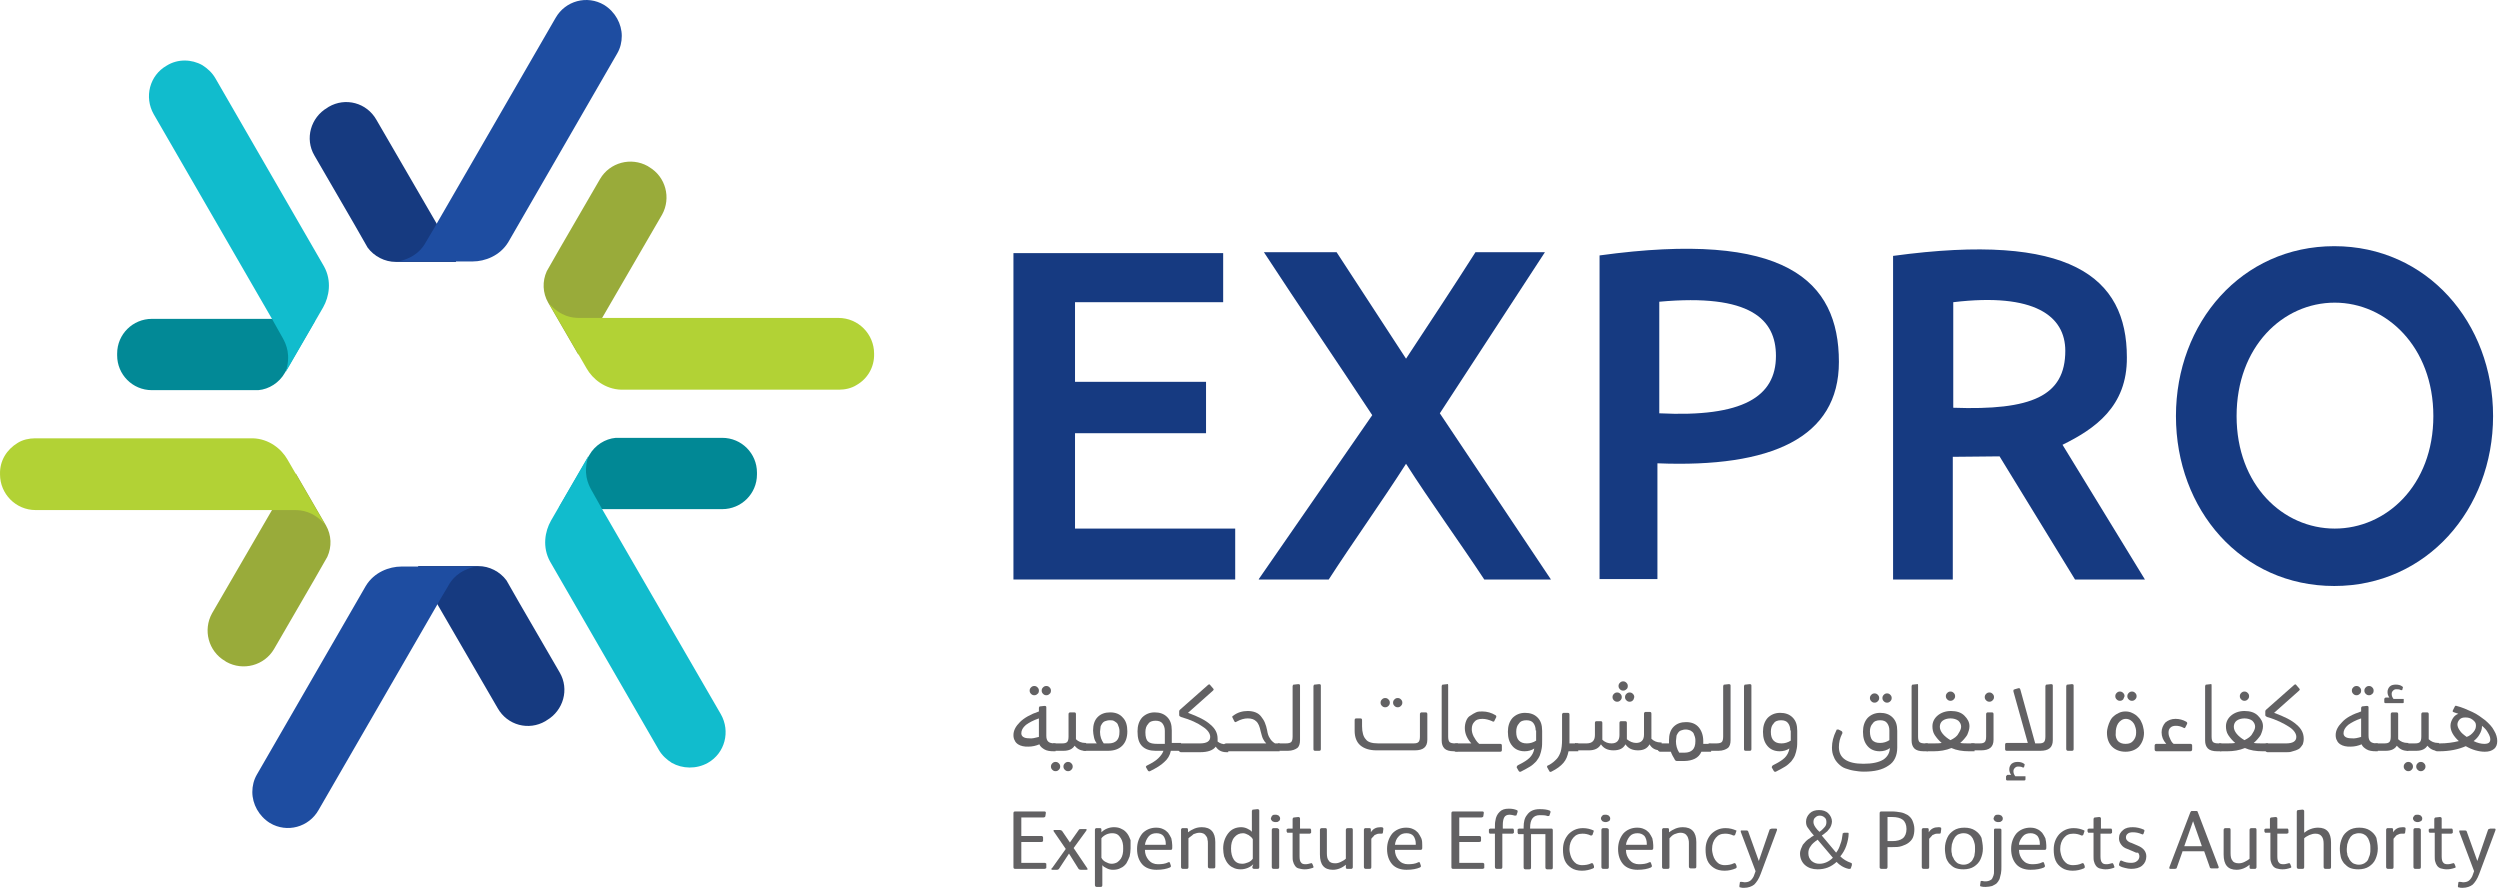<svg xmlns="http://www.w3.org/2000/svg" xmlns:xlink="http://www.w3.org/1999/xlink" xmlns:serif="http://www.serif.com/" width="100%" height="100%" viewBox="0 0 540 192" xml:space="preserve" style="fill-rule:evenodd;clip-rule:evenodd;stroke-linejoin:round;stroke-miterlimit:2;">    <g transform="matrix(1,0,0,1,-230.296,-91.726)">        <g>            <path d="M497.1,205.8L497.1,216.9L449.2,216.9L449.2,146.4L494.5,146.4L494.5,157L462.5,157L462.5,174.2L490.8,174.2L490.8,185.3L462.5,185.3L462.5,205.9L497.1,205.9L497.1,205.8Z" style="fill:rgb(22,58,129);fill-rule:nonzero;"></path>            <path d="M502.2,216.8L526.7,181.4C519,169.7 511,158 503.3,146.2L519,146.2L534,169.2C539,161.6 544.1,153.9 549,146.2L564,146.2L541.3,181L565.3,216.9L550.9,216.9C545.7,209 539.1,199.9 534,191.9C528.9,199.9 522.4,209 517.3,216.9L502.2,216.9L502.2,216.8Z" style="fill:rgb(22,58,129);fill-rule:nonzero;"></path>            <path d="M588.3,191.8L588.3,216.8L575.8,216.8L575.8,146.9C615.8,141.4 627.5,152.2 627.5,169.9C627.5,186.3 612.9,192.8 588.3,191.8ZM588.7,181C606.8,181.9 613.9,177.4 613.9,168.6C613.9,160.7 608.4,155.1 588.7,156.9L588.7,181Z" style="fill:rgb(22,58,129);fill-rule:nonzero;"></path>            <path d="M675.8,187.8L693.6,216.9L678.5,216.9L662.2,190.3C659,190.3 655.8,190.4 652.1,190.4L652.1,216.9L639.2,216.9L639.2,147C677.4,141.8 689.7,151.5 689.7,168.9C689.8,179.6 682.7,184.4 675.8,187.8ZM652.2,179.8C669.1,180.4 676.4,177.3 676.4,167.5C676.4,160 669.8,154.9 652.2,157L652.2,179.8Z" style="fill:rgb(22,58,129);fill-rule:nonzero;"></path>            <path d="M734.5,144.9C754.5,144.9 768.8,161.4 768.8,181.6C768.8,201.8 754.4,218.3 734.5,218.3C714.4,218.3 700.3,201.8 700.3,181.6C700.3,161.4 714.5,144.9 734.5,144.9ZM734.6,205.9C745.7,205.9 755.9,196.6 755.9,181.6C755.9,166.6 745.7,157.1 734.6,157.1C723.4,157.1 713.4,166.6 713.4,181.6C713.4,196.5 723.4,205.9 734.6,205.9Z" style="fill:rgb(22,58,129);fill-rule:nonzero;"></path>        </g>        <g>            <path d="M454.7,245.4L454.7,244.7C454.7,244.6 454.7,244.5 454.8,244.4C454.8,244.3 454.9,244.3 455,244.3L455.9,244.2C456.2,244.2 456.3,244.3 456.3,244.5L456.3,250.6C456.3,251.2 456.4,251.6 456.7,251.9C457,252.2 457.5,252.3 458.2,252.3L458.3,252.3L458.3,254L457.9,254C457.1,254 456.4,253.9 455.9,253.6C455.4,253.3 455,253 454.8,252.5C454.1,252.8 453.3,253 452.4,253C452,253 451.6,253 451.2,252.9C450.8,252.8 450.5,252.7 450.2,252.5C449.9,252.3 449.6,252 449.5,251.7C449.3,251.4 449.2,251 449.2,250.5C449.2,249.5 449.7,248.6 450.6,247.7C451.5,246.8 452.9,246 454.7,245.4ZM454.7,250.9L454.7,246.9C453.5,247.3 452.6,247.8 451.9,248.3C451.2,248.9 450.9,249.5 450.9,250.1C450.9,250.4 451,250.7 451.3,250.9C451.6,251.1 452,251.2 452.6,251.2C453.2,251.3 453.9,251.1 454.7,250.9ZM454.4,241.6C454.2,241.8 454,241.9 453.7,241.9C453.4,241.9 453.2,241.8 453,241.6C452.8,241.4 452.7,241.2 452.7,240.9C452.7,240.6 452.8,240.4 453,240.2C453.2,240 453.4,239.9 453.7,239.9C454,239.9 454.2,240 454.4,240.2C454.6,240.4 454.7,240.6 454.7,240.9C454.7,241.2 454.6,241.5 454.4,241.6ZM457,241.6C456.8,241.8 456.6,241.9 456.3,241.9C456,241.9 455.8,241.8 455.6,241.6C455.4,241.4 455.3,241.2 455.3,240.9C455.3,240.6 455.4,240.4 455.6,240.2C455.8,240 456,239.9 456.3,239.9C456.6,239.9 456.8,240 457,240.2C457.2,240.4 457.3,240.6 457.3,240.9C457.3,241.2 457.2,241.5 457,241.6Z" style="fill:rgb(98,97,99);fill-rule:nonzero;"></path>            <path d="M459,258C458.8,258.2 458.6,258.3 458.3,258.3C458,258.3 457.8,258.2 457.6,258C457.4,257.8 457.3,257.6 457.3,257.3C457.3,257 457.4,256.8 457.6,256.6C457.8,256.4 458,256.3 458.3,256.3C458.6,256.3 458.8,256.4 459,256.6C459.2,256.8 459.3,257 459.3,257.3C459.3,257.6 459.2,257.8 459,258ZM458.1,252.3L459.7,252.3C460.3,252.3 460.6,252.2 460.8,252C461,251.8 461.1,251.4 461.1,250.8L461.1,246C461.1,245.9 461.1,245.8 461.2,245.7C461.3,245.6 461.4,245.6 461.5,245.6L462.3,245.6C462.6,245.6 462.7,245.7 462.7,246L462.7,251.4C463.2,251.9 463.9,252.2 464.7,252.2L464.9,252.2L464.9,253.9L464.7,253.9C463.7,253.9 463,253.5 462.4,252.8C462,253.5 461.2,253.9 460,253.9L458.2,253.9C458,253.9 457.9,253.8 457.8,253.7C457.7,253.6 457.6,253.4 457.6,253C457.6,252.7 457.7,252.4 457.8,252.3C457.7,252.3 457.9,252.3 458.1,252.3ZM461.7,258C461.5,258.2 461.3,258.3 461,258.3C460.7,258.3 460.5,258.2 460.3,258C460.1,257.8 460,257.6 460,257.3C460,257 460.1,256.8 460.3,256.6C460.5,256.4 460.7,256.3 461,256.3C461.3,256.3 461.5,256.4 461.7,256.6C461.9,256.8 462,257 462,257.3C462,257.6 461.9,257.8 461.7,258Z" style="fill:rgb(98,97,99);fill-rule:nonzero;"></path>            <path d="M464.2,252.3L467.2,252.3C466.9,251.9 466.7,251.5 466.6,251C466.5,250.5 466.4,250 466.4,249.5C466.4,248.3 466.7,247.3 467.4,246.6C468.1,245.9 469,245.6 470.1,245.6C471.3,245.6 472.2,246 472.8,246.7C473.5,247.4 473.8,248.4 473.8,249.7C473.8,251.1 473.4,252.1 472.7,252.8C472,253.5 471,253.9 469.6,253.9L464.6,253.9C464.4,253.9 464.3,253.8 464.2,253.7C464.1,253.6 464,253.4 464,253C464,252.7 464.1,252.4 464.2,252.3ZM467.9,249.8C467.9,250.8 468.2,251.6 468.7,252.3L469.8,252.3C470.5,252.3 471.1,252.1 471.5,251.7C471.9,251.3 472.1,250.7 472.1,249.8C472.1,249.5 472.1,249.2 472,248.9C471.9,248.6 471.8,248.4 471.7,248.1C471.5,247.8 471.3,247.7 471,247.5C470.7,247.3 470.4,247.3 470,247.3C469.6,247.3 469.3,247.4 469,247.5C468.7,247.6 468.5,247.8 468.3,248.1C468.1,248.4 468,248.6 468,248.9C468,249.2 467.9,249.5 467.9,249.8Z" style="fill:rgb(98,97,99);fill-rule:nonzero;"></path>            <path d="M478.2,257C479.2,256.5 480,256 480.5,255.5C481,255 481.4,254.5 481.6,253.9L479.9,253.9C478.7,253.9 477.7,253.6 477,252.9C476.3,252.2 476,251.2 476,249.7C476,248.5 476.3,247.5 477,246.7C477.7,246 478.6,245.6 479.7,245.6C480.8,245.6 481.7,245.9 482.4,246.6C483.1,247.3 483.4,248.2 483.4,249.5L483.4,252.2L485.4,252.2L485.4,253.9L483.2,253.9C483,254.9 482.5,255.7 481.8,256.3C481.1,257 480.1,257.6 478.7,258.3C478.5,258.4 478.3,258.3 478.2,258.1L477.8,257.4C477.8,257.3 477.9,257.1 478.2,257ZM481.9,252.4L481.9,249.6C481.9,248.9 481.7,248.4 481.4,248C481.1,247.6 480.6,247.4 479.9,247.4C479.2,247.4 478.6,247.6 478.3,248.1C477.9,248.5 477.7,249.1 477.7,249.9C477.7,250.9 477.9,251.6 478.3,251.9C478.7,252.3 479.4,252.4 480.3,252.4L481.9,252.4Z" style="fill:rgb(98,97,99);fill-rule:nonzero;"></path>            <path d="M485.3,252.3L489.5,252.3C491,252.3 491.7,251.8 491.7,250.9C491.7,250.2 491.2,249.4 490.1,248.7C489,247.9 487.5,247.2 485.4,246.6C485.2,246.5 485,246.4 485,246.2L485,245.4C485,245.2 485.1,245.1 485.2,245L491.2,239.7C491.4,239.5 491.6,239.5 491.7,239.7L492.3,240.4C492.5,240.6 492.5,240.7 492.3,240.9L486.9,245.7C489.1,246.5 490.7,247.3 491.7,248.2C492.8,249.1 493.3,250.1 493.3,251.3L493.3,251.9C493.8,252.3 494.4,252.5 495.2,252.5L495.6,252.5L495.6,254.2L495.2,254.2C494.2,254.2 493.4,253.8 492.9,253C492.3,253.8 491.2,254.2 489.5,254.2L485.4,254.2C485.2,254.2 485.1,254.1 485,254C484.9,253.9 484.8,253.7 484.8,253.3C484.8,253 484.9,252.7 485,252.6C485,252.3 485.1,252.3 485.3,252.3Z" style="fill:rgb(98,97,99);fill-rule:nonzero;"></path>            <path d="M495.3,252.3L503.8,252.3C503.5,252 503.3,251.7 503.1,251.3C502.9,250.9 502.8,250.4 502.6,249.7C502.4,248.7 502.1,247.9 501.6,247.5C501.2,247.1 500.6,246.9 499.8,246.9C499.1,246.9 498.3,247.1 497.4,247.6C497.3,247.7 497.2,247.7 497.1,247.7C497,247.7 497,247.6 496.9,247.5L496.5,246.7C496.4,246.5 496.5,246.4 496.7,246.3C497.6,245.6 498.7,245.3 499.8,245.3C500.4,245.3 501,245.4 501.5,245.6C502,245.8 502.4,246.1 502.7,246.5C503,246.9 503.3,247.3 503.5,247.8C503.7,248.3 503.9,248.9 504,249.5C504.1,250.2 504.3,250.8 504.6,251.2C504.8,251.6 505.2,252 505.7,252.3L506.7,252.3L506.7,254L495.2,254C495,254 494.9,253.9 494.8,253.8C494.7,253.7 494.6,253.5 494.6,253.1C494.6,252.8 494.7,252.5 494.8,252.4C495,252.3 495.1,252.3 495.3,252.3Z" style="fill:rgb(98,97,99);fill-rule:nonzero;"></path>            <path d="M506.6,252.3L508,252.3C508.6,252.3 509,252.2 509.2,252C509.4,251.8 509.5,251.4 509.5,250.8L509.5,240C509.5,239.9 509.5,239.8 509.6,239.7C509.6,239.6 509.7,239.6 509.8,239.6L510.7,239.5C511,239.5 511.1,239.6 511.1,239.8L511.1,251.6C511.1,252.4 510.9,253 510.5,253.3C510.1,253.6 509.4,253.9 508.5,253.9L506.8,253.9C506.6,253.9 506.5,253.8 506.4,253.7C506.3,253.6 506.2,253.4 506.2,253C506.2,252.7 506.3,252.4 506.4,252.3C506.3,252.3 506.4,252.3 506.6,252.3Z" style="fill:rgb(98,97,99);fill-rule:nonzero;"></path>            <path d="M514,253.5L514,240C514,239.9 514,239.8 514.1,239.7C514.1,239.6 514.2,239.6 514.3,239.6L515.2,239.5C515.5,239.5 515.6,239.6 515.6,239.8L515.6,253.5C515.6,253.8 515.5,253.9 515.2,253.9L514.4,253.9C514.1,253.9 514,253.8 514,253.5Z" style="fill:rgb(98,97,99);fill-rule:nonzero;"></path>            <path d="M528,252.3L535.6,252.3C536.2,252.3 536.5,252.2 536.7,252C536.9,251.8 537,251.4 537,250.8L537,246C537,245.9 537,245.8 537.1,245.7C537.2,245.6 537.3,245.6 537.4,245.6L538.2,245.6C538.5,245.6 538.6,245.7 538.6,246L538.6,251.5C538.6,253.1 537.7,253.8 535.9,253.8L527.6,253.8C526.1,253.8 524.9,253.4 524.1,252.7C523.3,252 522.9,250.9 522.9,249.6L522.9,247.3C522.9,247 523,246.9 523.3,246.9L524.1,246.9C524.4,246.9 524.5,247 524.5,247.3L524.5,248.6C524.5,249.9 524.8,250.9 525.3,251.4C525.7,252 526.6,252.3 528,252.3ZM530.2,244.2C530,244.4 529.8,244.5 529.5,244.5C529.2,244.5 529,244.4 528.8,244.2C528.6,244 528.5,243.8 528.5,243.5C528.5,243.2 528.6,243 528.8,242.8C529,242.6 529.2,242.5 529.5,242.5C529.8,242.5 530,242.6 530.2,242.8C530.4,243 530.5,243.2 530.5,243.5C530.5,243.8 530.4,244 530.2,244.2ZM532.9,244.2C532.7,244.4 532.5,244.5 532.2,244.5C531.9,244.5 531.7,244.4 531.5,244.2C531.3,244 531.2,243.8 531.2,243.5C531.2,243.2 531.3,243 531.5,242.8C531.7,242.6 531.9,242.5 532.2,242.5C532.5,242.5 532.7,242.6 532.9,242.8C533.1,243 533.2,243.2 533.2,243.5C533.2,243.8 533.1,244 532.9,244.2Z" style="fill:rgb(98,97,99);fill-rule:nonzero;"></path>            <path d="M543.1,239.8L543.1,250.8C543.1,251.4 543.2,251.8 543.4,252C543.6,252.2 544,252.3 544.6,252.3L545.2,252.3L545.2,254L544.3,254C543.4,254 542.7,253.8 542.3,253.4C541.9,253 541.7,252.4 541.7,251.7L541.7,240C541.7,239.9 541.7,239.8 541.8,239.7C541.8,239.6 541.9,239.6 542,239.6L542.9,239.5C543,239.4 543.1,239.5 543.1,239.8Z" style="fill:rgb(98,97,99);fill-rule:nonzero;"></path>            <path d="M544.9,252.3L548.1,252.3C547.2,251.3 546.7,250.2 546.7,249C546.7,248.4 546.8,247.9 547,247.4C547.2,246.9 547.5,246.5 547.9,246.3C548.3,246 548.7,245.8 549.1,245.6C549.5,245.4 550,245.4 550.5,245.4C551.5,245.4 552.5,245.7 553.3,246.2C553.5,246.3 553.5,246.4 553.5,246.6L553.1,247.4C553.1,247.5 553,247.6 552.9,247.6C552.8,247.6 552.7,247.6 552.6,247.5C551.9,247.2 551.2,247 550.5,247C549.7,247 549.1,247.2 548.8,247.6C548.4,248 548.2,248.5 548.2,249.2C548.2,249.7 548.3,250.2 548.6,250.8C548.9,251.3 549.2,251.9 549.8,252.4L554.3,252.4C554.6,252.4 554.7,252.5 554.7,252.8L554.7,253.7C554.7,254 554.6,254.1 554.3,254.1L544.8,254.1C544.6,254.1 544.5,254 544.4,253.9C544.3,253.8 544.2,253.6 544.2,253.2C544.2,252.9 544.3,252.6 544.4,252.5C544.6,252.3 544.7,252.3 544.9,252.3Z" style="fill:rgb(98,97,99);fill-rule:nonzero;"></path>            <path d="M558.2,257C559.4,256.4 560.2,255.9 560.7,255.4C561.2,254.9 561.6,254.2 561.7,253.4C561.1,253.8 560.4,254 559.6,254C558.5,254 557.6,253.6 557,252.9C556.3,252.1 556,251.1 556,249.8C556,248.6 556.3,247.6 557,246.8C557.7,246.1 558.6,245.7 559.7,245.7C560.8,245.7 561.7,246 562.4,246.7C563.1,247.4 563.4,248.3 563.4,249.6L563.4,251.5C563.4,252.2 563.4,252.9 563.3,253.4C563.2,253.9 563.1,254.4 562.9,254.9C562.7,255.4 562.4,255.8 562.1,256.2C561.7,256.6 561.3,257 560.8,257.3C560.3,257.6 559.6,258 558.8,258.4C558.6,258.5 558.4,258.4 558.3,258.2L557.9,257.5C557.9,257.3 558,257.1 558.2,257ZM562,249.5C562,248.8 561.8,248.3 561.5,247.9C561.2,247.5 560.7,247.3 560,247.3C559.3,247.3 558.7,247.5 558.4,248C558,248.4 557.8,249 557.8,249.8C557.8,250.7 558,251.3 558.4,251.7C558.8,252.1 559.3,252.3 560.1,252.3C560.8,252.3 561.5,252.1 562.1,251.7L562.1,249.5L562,249.5Z" style="fill:rgb(98,97,99);fill-rule:nonzero;"></path>            <path d="M571.2,252.3L571.2,254L569.1,254C568.9,255 568.6,255.8 568,256.5C567.4,257.2 566.6,257.8 565.4,258.4C565.2,258.5 565,258.5 564.9,258.2L564.5,257.5C564.5,257.4 564.4,257.3 564.5,257.2C564.5,257.1 564.6,257.1 564.8,257C565.6,256.6 566.1,256.1 566.5,255.7C566.9,255.3 567.2,254.7 567.4,254.1C567.6,253.4 567.7,252.6 567.7,251.5L567.7,246.1C567.7,246 567.7,245.9 567.8,245.8C567.9,245.7 568,245.7 568.1,245.7L568.9,245.7C569.2,245.7 569.3,245.8 569.3,246.1L569.3,252.3L571.2,252.3Z" style="fill:rgb(98,97,99);fill-rule:nonzero;"></path>            <path d="M571,252.3L573,252.3C574.2,252.3 574.8,251.7 574.8,250.5L574.8,247.9C574.8,247.6 574.9,247.5 575.2,247.5L576,247.5C576.3,247.5 576.4,247.6 576.4,247.9L576.4,251.5C577,252.1 577.7,252.3 578.4,252.3C579.5,252.3 580.1,251.7 580.1,250.5L580.1,247.9C580.1,247.6 580.2,247.5 580.5,247.5L581.3,247.5C581.6,247.5 581.7,247.6 581.7,247.9L581.7,251.4C582.3,251.9 583,252.2 583.7,252.2C584.8,252.2 585.4,251.6 585.4,250.4L585.4,245.9C585.4,245.8 585.4,245.7 585.5,245.6C585.6,245.5 585.7,245.5 585.8,245.5L586.6,245.5C586.9,245.5 587,245.6 587,245.9L587,251.3C587.5,251.8 588.2,252.1 589,252.1L589.2,252.1L589.2,253.8L589,253.8C587.9,253.8 587.1,253.4 586.6,252.5C586.1,253.4 585.3,253.8 584.1,253.8C582.9,253.8 582,253.4 581.4,252.5C580.9,253.4 580.1,253.8 578.8,253.8C577.6,253.8 576.7,253.4 576.1,252.5C575.6,253.4 574.7,253.8 573.5,253.8L571,253.8C570.8,253.8 570.7,253.7 570.6,253.6C570.5,253.5 570.4,253.3 570.4,252.9C570.4,252.6 570.5,252.3 570.6,252.2C570.7,252.3 570.8,252.3 571,252.3ZM580.3,243C580.1,243.2 579.9,243.3 579.6,243.3C579.3,243.3 579.1,243.2 578.9,243C578.7,242.8 578.6,242.6 578.6,242.3C578.6,242 578.7,241.8 578.9,241.6C579.1,241.4 579.3,241.3 579.6,241.3C579.9,241.3 580.1,241.4 580.3,241.6C580.5,241.8 580.6,242 580.6,242.3C580.6,242.6 580.5,242.8 580.3,243ZM581.6,240.6C581.4,240.8 581.2,240.9 580.9,240.9C580.6,240.9 580.4,240.8 580.2,240.6C580,240.4 579.9,240.2 579.9,239.9C579.9,239.6 580,239.4 580.2,239.2C580.4,239 580.6,238.9 580.9,238.9C581.2,238.9 581.4,239 581.6,239.2C581.8,239.4 581.9,239.6 581.9,239.9C581.9,240.2 581.8,240.5 581.6,240.6ZM583,243C582.8,243.2 582.6,243.3 582.3,243.3C582,243.3 581.8,243.2 581.6,243C581.4,242.8 581.3,242.6 581.3,242.3C581.3,242 581.4,241.8 581.6,241.6C581.8,241.4 582,241.3 582.3,241.3C582.6,241.3 582.8,241.4 583,241.6C583.2,241.8 583.3,242 583.3,242.3C583.2,242.6 583.2,242.8 583,243Z" style="fill:rgb(98,97,99);fill-rule:nonzero;"></path>            <path d="M588.9,252.3L590.8,252.3L590.8,251.6C590.8,250.4 591.1,249.4 591.8,248.7C592.5,248 593.4,247.7 594.5,247.7C595.7,247.7 596.6,248.1 597.2,248.8C597.8,249.5 598.2,250.5 598.2,251.8L598.2,252.4L599.9,252.4L599.9,254.1L597.8,254.1C597.5,254.8 597,255.3 596.4,255.6C595.8,255.9 595,256.1 594.1,256.1L592.6,256.1C592.4,256.1 592.3,256.1 592.2,256C592.1,255.9 592,255.8 592,255.7C591.7,255.2 591.4,254.7 591.2,254.1L588.9,254.1C588.7,254.1 588.6,254 588.5,253.9C588.4,253.8 588.3,253.6 588.3,253.2C588.3,252.9 588.4,252.6 588.5,252.5C588.6,252.3 588.7,252.3 588.9,252.3ZM592.3,251.8C592.3,252.7 592.5,253.5 593,254.3L594.2,254.3C594.9,254.3 595.5,254.1 595.9,253.7C596.3,253.3 596.5,252.7 596.5,251.8C596.5,251.5 596.5,251.2 596.4,250.9C596.3,250.6 596.2,250.4 596.1,250.1C595.9,249.8 595.7,249.7 595.4,249.5C595.1,249.4 594.8,249.3 594.4,249.3C594,249.3 593.7,249.4 593.4,249.5C593.1,249.6 592.9,249.8 592.7,250.1C592.5,250.4 592.4,250.6 592.4,250.9C592.4,251.2 592.3,251.5 592.3,251.8Z" style="fill:rgb(98,97,99);fill-rule:nonzero;"></path>            <path d="M599.6,252.3L601,252.3C601.6,252.3 602,252.2 602.2,252C602.4,251.8 602.5,251.4 602.5,250.8L602.5,240C602.5,239.9 602.5,239.8 602.6,239.7C602.6,239.6 602.7,239.6 602.8,239.6L603.7,239.5C604,239.5 604.1,239.6 604.1,239.8L604.1,251.6C604.1,252.4 603.9,253 603.5,253.3C603.1,253.6 602.4,253.9 601.5,253.9L599.8,253.9C599.6,253.9 599.5,253.8 599.4,253.7C599.3,253.6 599.2,253.4 599.2,253C599.2,252.7 599.3,252.4 599.4,252.3C599.3,252.3 599.4,252.3 599.6,252.3Z" style="fill:rgb(98,97,99);fill-rule:nonzero;"></path>            <path d="M607,253.5L607,240C607,239.9 607,239.8 607.1,239.7C607.1,239.6 607.2,239.6 607.3,239.6L608.2,239.5C608.5,239.5 608.6,239.6 608.6,239.8L608.6,253.5C608.6,253.8 608.5,253.9 608.2,253.9L607.4,253.9C607.1,253.9 607,253.8 607,253.5Z" style="fill:rgb(98,97,99);fill-rule:nonzero;"></path>            <path d="M613.3,257C614.5,256.4 615.3,255.9 615.8,255.4C616.3,254.9 616.7,254.2 616.8,253.4C616.2,253.8 615.5,254 614.7,254C613.6,254 612.7,253.6 612.1,252.9C611.4,252.1 611.1,251.1 611.1,249.8C611.1,248.6 611.4,247.6 612.1,246.8C612.8,246.1 613.7,245.7 614.8,245.7C615.9,245.7 616.8,246 617.5,246.7C618.2,247.4 618.5,248.3 618.5,249.6L618.5,251.5C618.5,252.2 618.5,252.9 618.4,253.4C618.3,253.9 618.2,254.4 618,254.9C617.8,255.4 617.5,255.8 617.2,256.2C616.8,256.6 616.4,257 615.9,257.3C615.4,257.6 614.7,258 613.9,258.4C613.7,258.5 613.5,258.4 613.4,258.2L613,257.5C613,257.3 613.1,257.1 613.3,257ZM617,249.5C617,248.8 616.8,248.3 616.5,247.9C616.2,247.5 615.7,247.3 615,247.3C614.3,247.3 613.7,247.5 613.4,248C613,248.4 612.8,249 612.8,249.8C612.8,250.7 613,251.3 613.4,251.7C613.8,252.1 614.3,252.3 615.1,252.3C615.8,252.3 616.5,252.1 617.1,251.7L617.1,249.5L617,249.5Z" style="fill:rgb(98,97,99);fill-rule:nonzero;"></path>            <path d="M628.2,250.2C627.7,251.2 627.5,252.1 627.5,253.1C627.5,255.5 629.3,256.7 632.8,256.7C634.7,256.7 636.1,256.4 637.1,255.8C638,255.2 638.5,254.3 638.5,253.3C637.9,253.8 637.1,254 636.3,254C635.2,254 634.3,253.6 633.7,252.9C633,252.1 632.7,251.1 632.7,249.8C632.7,248.6 633,247.6 633.7,246.8C634.4,246.1 635.3,245.7 636.4,245.7C637.5,245.7 638.4,246 639.1,246.7C639.8,247.4 640.1,248.3 640.1,249.6L640.1,253.2C640.1,254.9 639.5,256.3 638.2,257.1C636.9,258 635.2,258.4 632.9,258.4C632.1,258.4 631.4,258.3 630.8,258.2C630.1,258.1 629.5,257.9 628.9,257.7C628.3,257.5 627.8,257.1 627.4,256.7C627,256.3 626.6,255.8 626.4,255.2C626.1,254.6 626,253.9 626,253.2C626,252 626.3,250.8 626.9,249.6C627,249.4 627,249.3 627.1,249.3L627.4,249.3L628,249.6C628.1,249.7 628.2,249.7 628.2,249.8C628.3,250 628.3,250.1 628.2,250.2ZM634.2,249.7C634.2,250.6 634.4,251.2 634.7,251.6C635.1,252 635.6,252.2 636.4,252.2C637.1,252.2 637.8,252 638.4,251.6L638.4,249.5C638.4,248.8 638.2,248.3 637.9,247.9C637.6,247.5 637.1,247.3 636.4,247.3C635.7,247.3 635.1,247.5 634.8,248C634.4,248.4 634.2,249 634.2,249.7ZM635.9,243.2C635.7,243.4 635.5,243.5 635.2,243.5C634.9,243.5 634.7,243.4 634.5,243.2C634.3,243 634.2,242.8 634.2,242.5C634.2,242.2 634.3,242 634.5,241.8C634.7,241.6 634.9,241.5 635.2,241.5C635.5,241.5 635.7,241.6 635.9,241.8C636.1,242 636.2,242.2 636.2,242.5C636.2,242.8 636.1,243 635.9,243.2ZM638.6,243.2C638.4,243.4 638.2,243.5 637.9,243.5C637.6,243.5 637.4,243.4 637.2,243.2C637,243 636.9,242.8 636.9,242.5C636.9,242.2 637,242 637.2,241.8C637.4,241.6 637.6,241.5 637.9,241.5C638.2,241.5 638.4,241.6 638.6,241.8C638.8,242 638.9,242.2 638.9,242.5C638.9,242.8 638.8,243 638.6,243.2Z" style="fill:rgb(98,97,99);fill-rule:nonzero;"></path>            <path d="M644.6,239.8L644.6,250.8C644.6,251.4 644.7,251.8 644.9,252C645.1,252.2 645.5,252.3 646.1,252.3L646.7,252.3L646.7,254L645.8,254C644.9,254 644.2,253.8 643.8,253.4C643.4,253 643.2,252.4 643.2,251.7L643.2,240C643.2,239.9 643.2,239.8 643.3,239.7C643.3,239.6 643.4,239.6 643.5,239.6L644.4,239.5C644.5,239.4 644.6,239.5 644.6,239.8Z" style="fill:rgb(98,97,99);fill-rule:nonzero;"></path>            <path d="M646.4,252.3L647.8,252.3C648.6,252.3 649.2,252.3 649.7,252.2C649.1,251.7 648.6,251.1 648.2,250.5C647.8,249.9 647.7,249.2 647.7,248.6C647.7,247.7 648.1,246.9 648.8,246.3C649.5,245.7 650.5,245.3 651.7,245.3C652.9,245.3 653.9,245.6 654.6,246.3C655.3,247 655.7,247.7 655.7,248.6C655.7,249.2 655.5,249.8 655.2,250.5C654.8,251.1 654.3,251.7 653.7,252.2C654.2,252.3 654.9,252.3 655.6,252.3L656.8,252.3L656.8,254L655.6,254C654.2,254 652.9,253.8 651.8,253.3C650.6,253.8 649.3,254 648,254L646.6,254C646.4,254 646.3,253.9 646.2,253.8C646.1,253.7 646,253.5 646,253.1C646,252.8 646.1,252.5 646.2,252.4C646,252.3 646.2,252.3 646.4,252.3ZM653.9,248.7C653.9,248.2 653.7,247.8 653.3,247.4C652.9,247.1 652.3,246.9 651.6,246.9C650.9,246.9 650.3,247.1 649.9,247.4C649.5,247.7 649.3,248.2 649.3,248.7C649.3,249.2 649.5,249.7 649.9,250.2C650.3,250.7 650.9,251.2 651.6,251.6C652.4,251.2 653,250.8 653.3,250.2C653.7,249.6 653.9,249.1 653.9,248.7ZM652.3,242.8C652.1,243 651.9,243.1 651.6,243.1C651.3,243.1 651.1,243 650.9,242.8C650.7,242.6 650.6,242.4 650.6,242.1C650.6,241.8 650.7,241.6 650.9,241.4C651.1,241.2 651.3,241.1 651.6,241.1C651.9,241.1 652.1,241.2 652.3,241.4C652.5,241.6 652.6,241.8 652.6,242.1C652.6,242.4 652.5,242.6 652.3,242.8Z" style="fill:rgb(98,97,99);fill-rule:nonzero;"></path>            <path d="M656.5,252.3L657.9,252.3C658.5,252.3 658.8,252.2 659,252C659.2,251.8 659.3,251.4 659.3,250.8L659.3,246C659.3,245.9 659.3,245.8 659.4,245.7C659.5,245.6 659.6,245.6 659.7,245.6L660.5,245.6C660.8,245.6 660.9,245.7 660.9,246L660.9,251.5C660.9,253.1 660,253.8 658.2,253.8L656.6,253.8C656.4,253.8 656.3,253.7 656.2,253.6C656.1,253.5 656,253.3 656,252.9C656,252.6 656.1,252.3 656.2,252.2C656.1,252.3 656.3,252.3 656.5,252.3ZM660.7,243C660.5,243.2 660.3,243.3 660,243.3C659.7,243.3 659.5,243.2 659.3,243C659.1,242.8 659,242.6 659,242.3C659,242 659.1,241.8 659.3,241.6C659.5,241.4 659.7,241.3 660,241.3C660.3,241.3 660.5,241.4 660.7,241.6C660.9,241.8 661,242 661,242.3C661,242.6 660.9,242.8 660.7,243Z" style="fill:rgb(98,97,99);fill-rule:nonzero;"></path>            <path d="M669.9,252.3L670.7,252.3C671.3,252.3 671.6,252.2 671.8,252C672,251.8 672.1,251.4 672.1,250.8L672.1,240C672.1,239.9 672.1,239.8 672.2,239.7C672.2,239.6 672.3,239.6 672.4,239.6L673.3,239.5C673.6,239.5 673.7,239.6 673.7,239.8L673.7,251.6C673.7,253.2 672.8,253.9 671,253.9L663.8,253.9C663.5,253.9 663.4,253.8 663.4,253.5L663.4,252.6C663.4,252.3 663.5,252.2 663.8,252.2L668.3,252.2L665.2,241.1L665.2,240.8C665.2,240.7 665.3,240.7 665.5,240.6L666.2,240.4C666.5,240.3 666.6,240.4 666.7,240.7L669.9,252.3ZM663.9,259.1L664.7,259.1C664.4,258.7 664.3,258.3 664.3,257.9C664.3,257.4 664.5,257 664.8,256.7C665.2,256.4 665.6,256.3 666.1,256.3C666.6,256.3 667.1,256.4 667.5,256.7C667.6,256.8 667.7,256.9 667.6,257L667.5,257.4C667.5,257.5 667.4,257.5 667.4,257.5L667.2,257.5C666.9,257.3 666.5,257.3 666.2,257.3C665.9,257.3 665.7,257.4 665.5,257.6C665.3,257.8 665.2,258 665.2,258.3C665.2,258.7 665.3,259 665.6,259.4L667.8,259.4L667.8,260.1C667.8,260.2 667.7,260.3 667.6,260.3L663.8,260.3C663.7,260.3 663.6,260.2 663.6,260.1L663.6,259.4C663.8,259.1 663.9,259.1 663.9,259.1Z" style="fill:rgb(98,97,99);fill-rule:nonzero;"></path>            <path d="M676.6,253.5L676.6,240C676.6,239.9 676.6,239.8 676.7,239.7C676.7,239.6 676.8,239.6 676.9,239.6L677.8,239.5C678.1,239.5 678.2,239.6 678.2,239.8L678.2,253.5C678.2,253.8 678.1,253.9 677.8,253.9L677,253.9C676.8,253.9 676.6,253.8 676.6,253.5Z" style="fill:rgb(98,97,99);fill-rule:nonzero;"></path>            <path d="M692.3,253C691.6,253.7 690.6,254.1 689.4,254.1C688.2,254.1 687.2,253.7 686.5,253C685.8,252.3 685.4,251.3 685.4,250C685.4,249.5 685.5,249.1 685.6,248.7C685.7,248.3 685.9,247.8 686.1,247.4C686.3,247 686.6,246.6 686.9,246.4C687.2,246.1 687.6,245.9 688,245.7C688.4,245.5 688.9,245.4 689.4,245.4C689.9,245.4 690.4,245.5 690.8,245.7C691.2,245.9 691.6,246.1 691.9,246.4C692.2,246.7 692.5,247 692.7,247.4C692.9,247.8 693.1,248.2 693.2,248.7C693.3,249.1 693.4,249.6 693.4,250C693.4,251.2 693,252.2 692.3,253ZM688.9,242.8C688.7,243 688.5,243.1 688.2,243.1C687.9,243.1 687.7,243 687.5,242.8C687.3,242.6 687.2,242.4 687.2,242.1C687.2,241.8 687.3,241.6 687.5,241.4C687.7,241.2 687.9,241.1 688.2,241.1C688.5,241.1 688.7,241.2 688.9,241.4C689.1,241.6 689.2,241.8 689.2,242.1C689.1,242.4 689,242.6 688.9,242.8ZM687.7,251.7C688.1,252.2 688.7,252.4 689.4,252.4C690.2,252.4 690.7,252.2 691.1,251.7C691.5,251.2 691.7,250.7 691.7,250C691.7,249.6 691.7,249.3 691.6,249C691.5,248.7 691.4,248.3 691.2,248C691,247.7 690.8,247.5 690.5,247.3C690.2,247.1 689.8,247 689.5,247C689.1,247 688.8,247.1 688.5,247.3C688.2,247.5 688,247.7 687.8,248C687.6,248.3 687.5,248.6 687.4,249C687.3,249.4 687.3,249.7 687.3,250C687.2,250.7 687.4,251.3 687.7,251.7ZM691.5,242.8C691.3,243 691.1,243.1 690.8,243.1C690.5,243.1 690.3,243 690.1,242.8C689.9,242.6 689.8,242.4 689.8,242.1C689.8,241.8 689.9,241.6 690.1,241.4C690.3,241.2 690.5,241.1 690.8,241.1C691.1,241.1 691.3,241.2 691.5,241.4C691.7,241.6 691.8,241.8 691.8,242.1C691.8,242.4 691.7,242.6 691.5,242.8Z" style="fill:rgb(98,97,99);fill-rule:nonzero;"></path>            <path d="M699.8,252.4L703.4,252.4C703.5,252.4 703.6,252.4 703.7,252.5C703.8,252.6 703.8,252.6 703.8,252.8L703.8,253.6C703.8,253.8 703.7,254 703.4,254L696.1,254C695.9,254 695.7,253.9 695.7,253.6L695.7,252.8C695.7,252.7 695.7,252.6 695.8,252.5C695.9,252.4 696,252.4 696.1,252.4L698.2,252.4C697.5,251.6 697.2,250.8 697.2,249.9C697.2,249.1 697.5,248.4 698,247.8C698.6,247.3 699.3,247 700.2,247C701,247 701.8,247.2 702.5,247.6C702.7,247.7 702.8,247.9 702.7,248.1L702.4,248.7C702.3,249 702.1,249.1 701.9,248.9C701.3,248.6 700.8,248.5 700.3,248.5C699.8,248.5 699.4,248.6 699.1,248.9C698.8,249.2 698.7,249.5 698.7,250C698.7,250.4 698.8,250.8 699,251.2C699.2,251.7 699.4,252.1 699.8,252.4Z" style="fill:rgb(98,97,99);fill-rule:nonzero;"></path>            <path d="M708,239.8L708,250.8C708,251.4 708.1,251.8 708.3,252C708.5,252.2 708.9,252.3 709.5,252.3L710.1,252.3L710.1,254L709.2,254C708.3,254 707.6,253.8 707.2,253.4C706.8,253 706.6,252.4 706.6,251.7L706.6,240C706.6,239.9 706.6,239.8 706.7,239.7C706.7,239.6 706.8,239.6 706.9,239.6L707.8,239.5C707.9,239.4 708,239.5 708,239.8Z" style="fill:rgb(98,97,99);fill-rule:nonzero;"></path>            <path d="M709.8,252.3L711.2,252.3C712,252.3 712.6,252.3 713.1,252.2C712.5,251.7 712,251.1 711.6,250.5C711.2,249.9 711.1,249.2 711.1,248.6C711.1,247.7 711.5,246.9 712.2,246.3C712.9,245.7 713.9,245.3 715.1,245.3C716.3,245.3 717.3,245.6 718,246.3C718.7,247 719.1,247.7 719.1,248.6C719.1,249.2 718.9,249.8 718.6,250.5C718.2,251.1 717.7,251.7 717.1,252.2C717.6,252.3 718.3,252.3 719,252.3L720.2,252.3L720.2,254L719,254C717.6,254 716.3,253.8 715.2,253.3C714,253.8 712.7,254 711.4,254L710,254C709.8,254 709.7,253.9 709.6,253.8C709.5,253.7 709.4,253.5 709.4,253.1C709.4,252.8 709.5,252.5 709.6,252.4C709.5,252.3 709.6,252.3 709.8,252.3ZM717.4,248.7C717.4,248.2 717.2,247.8 716.8,247.4C716.4,247.1 715.8,246.9 715.1,246.9C714.4,246.9 713.8,247.1 713.4,247.4C713,247.7 712.8,248.2 712.8,248.7C712.8,249.2 713,249.7 713.4,250.2C713.8,250.7 714.4,251.2 715.1,251.6C715.9,251.2 716.5,250.8 716.8,250.2C717.2,249.6 717.4,249.1 717.4,248.7ZM715.8,242.8C715.6,243 715.4,243.1 715.1,243.1C714.8,243.1 714.6,243 714.4,242.8C714.2,242.6 714.1,242.4 714.1,242.1C714.1,241.8 714.2,241.6 714.4,241.4C714.6,241.2 714.8,241.1 715.1,241.1C715.4,241.1 715.6,241.2 715.8,241.4C716,241.6 716.1,241.8 716.1,242.1C716.1,242.4 716,242.6 715.8,242.8Z" style="fill:rgb(98,97,99);fill-rule:nonzero;"></path>            <path d="M719.9,252.3L724.1,252.3C725.6,252.3 726.3,251.8 726.3,250.9C726.3,250.2 725.8,249.4 724.7,248.7C723.6,248 722.1,247.2 720,246.6C719.8,246.5 719.6,246.4 719.6,246.2L719.6,245.4C719.6,245.2 719.7,245.1 719.8,245L725.8,239.7C726,239.5 726.2,239.5 726.3,239.7L726.9,240.4C727.1,240.6 727.1,240.7 726.9,240.9L721.5,245.7C723.7,246.5 725.3,247.3 726.3,248.2C727.4,249.1 727.9,250.1 727.9,251.3C727.9,251.8 727.8,252.2 727.7,252.5C727.5,252.8 727.3,253.1 727.1,253.3C726.9,253.5 726.5,253.7 726.2,253.8C725.8,253.9 725.5,254 725.2,254.1C724.9,254.2 724.5,254.2 724.1,254.2L720.1,254.2C719.9,254.2 719.8,254.1 719.7,254C719.6,253.9 719.5,253.7 719.5,253.3C719.5,253 719.6,252.7 719.7,252.6C719.6,252.3 719.7,252.3 719.9,252.3Z" style="fill:rgb(98,97,99);fill-rule:nonzero;"></path>            <path d="M740.3,245.4L740.3,244.7C740.3,244.6 740.3,244.5 740.4,244.4C740.5,244.3 740.5,244.3 740.6,244.3L741.5,244.2C741.8,244.2 741.9,244.3 741.9,244.5L741.9,250.6C741.9,251.2 742,251.6 742.3,251.9C742.6,252.2 743.1,252.3 743.8,252.3L743.9,252.3L743.9,254L743.5,254C742.7,254 742,253.9 741.5,253.6C741,253.3 740.6,253 740.4,252.5C739.7,252.8 738.9,253 738,253C737.6,253 737.2,253 736.8,252.9C736.4,252.8 736.1,252.7 735.8,252.5C735.5,252.3 735.2,252 735.1,251.7C734.9,251.4 734.8,251 734.8,250.5C734.8,249.5 735.3,248.6 736.2,247.7C737.1,246.7 738.5,246 740.3,245.4ZM740.3,250.9L740.3,246.9C739.1,247.3 738.2,247.8 737.5,248.3C736.8,248.9 736.5,249.5 736.5,250.1C736.5,250.4 736.6,250.7 736.9,250.9C737.2,251.1 737.6,251.2 738.2,251.2C738.9,251.3 739.6,251.1 740.3,250.9ZM740,241.6C739.8,241.8 739.6,241.9 739.3,241.9C739,241.9 738.8,241.8 738.6,241.6C738.4,241.4 738.3,241.2 738.3,240.9C738.3,240.6 738.4,240.4 738.6,240.2C738.8,240 739,239.9 739.3,239.9C739.6,239.9 739.8,240 740,240.2C740.2,240.4 740.3,240.6 740.3,240.9C740.3,241.2 740.2,241.5 740,241.6ZM742.7,241.6C742.5,241.8 742.3,241.9 742,241.9C741.7,241.9 741.5,241.8 741.3,241.6C741.1,241.4 741,241.2 741,240.9C741,240.6 741.1,240.4 741.3,240.2C741.5,240 741.7,239.9 742,239.9C742.3,239.9 742.5,240 742.7,240.2C742.9,240.4 743,240.6 743,240.9C743,241.2 742.9,241.5 742.7,241.6Z" style="fill:rgb(98,97,99);fill-rule:nonzero;"></path>            <path d="M743.4,252.3L745.3,252.3C745.9,252.3 746.2,252.2 746.4,252C746.6,251.8 746.7,251.4 746.7,250.8L746.7,246C746.7,245.9 746.7,245.8 746.8,245.7C746.9,245.6 747,245.6 747.1,245.6L747.9,245.6C748.2,245.6 748.3,245.7 748.3,246L748.3,251.4C748.8,251.9 749.5,252.2 750.3,252.2L750.5,252.2L750.5,253.9L750.3,253.9C749.3,253.9 748.6,253.5 748,252.8C747.6,253.5 746.8,253.9 745.6,253.9L743.8,253.9C743.6,253.9 743.5,253.8 743.4,253.7C743.3,253.6 743.2,253.4 743.2,253C743.2,252.7 743.3,252.4 743.4,252.3ZM745.6,242.4L746.4,242.4C746.1,242 746,241.6 746,241.2C746,240.7 746.2,240.3 746.5,240C746.8,239.7 747.3,239.6 747.8,239.6C748.3,239.6 748.8,239.7 749.2,240C749.3,240.1 749.4,240.2 749.3,240.3L749.2,240.7C749.2,240.8 749.1,240.8 749.1,240.8L748.9,240.8C748.6,240.6 748.2,240.6 747.9,240.6C747.6,240.6 747.4,240.7 747.2,240.9C747,241.1 746.9,241.3 746.9,241.6C746.9,242 747,242.3 747.3,242.7L749.5,242.7L749.5,243.4C749.5,243.6 749.4,243.6 749.3,243.6L745.5,243.6C745.4,243.6 745.3,243.5 745.3,243.4L745.3,242.7C745.3,242.6 745.5,242.4 745.6,242.4Z" style="fill:rgb(98,97,99);fill-rule:nonzero;"></path>            <path d="M751.2,258C751,258.2 750.8,258.3 750.5,258.3C750.2,258.3 750,258.2 749.8,258C749.6,257.8 749.5,257.6 749.5,257.3C749.5,257 749.6,256.8 749.8,256.6C750,256.4 750.2,256.3 750.5,256.3C750.8,256.3 751,256.4 751.2,256.6C751.4,256.8 751.5,257 751.5,257.3C751.5,257.6 751.4,257.8 751.2,258ZM750.3,252.3L751.9,252.3C752.5,252.3 752.8,252.2 753,252C753.2,251.8 753.3,251.4 753.3,250.8L753.3,246C753.3,245.9 753.3,245.8 753.4,245.7C753.5,245.6 753.6,245.6 753.7,245.6L754.5,245.6C754.8,245.6 754.9,245.7 754.9,246L754.9,251.4C755.4,251.9 756.1,252.2 756.9,252.2L757.1,252.2L757.1,253.9L756.9,253.9C755.9,253.9 755.2,253.5 754.6,252.8C754.2,253.5 753.4,253.9 752.2,253.9L750.4,253.9C750.2,253.9 750.1,253.8 750,253.7C749.9,253.6 749.8,253.4 749.8,253C749.8,252.7 749.9,252.4 750,252.3C749.9,252.3 750.1,252.3 750.3,252.3ZM753.9,258C753.7,258.2 753.5,258.3 753.2,258.3C752.9,258.3 752.7,258.2 752.5,258C752.3,257.8 752.2,257.6 752.2,257.3C752.2,257 752.3,256.8 752.5,256.6C752.7,256.4 752.9,256.3 753.2,256.3C753.5,256.3 753.7,256.4 753.9,256.6C754.1,256.8 754.2,257 754.2,257.3C754.2,257.6 754.1,257.8 753.9,258Z" style="fill:rgb(98,97,99);fill-rule:nonzero;"></path>            <path d="M756.8,252.3L757.3,252.3C758.8,252.3 760.2,252.1 761.4,251.8C760.2,250.7 759.6,249.6 759.6,248.5C759.6,247.9 759.8,247.4 760.1,246.9C760.4,246.4 760.8,246.1 761.3,245.9L760.4,245.6C760.1,245.5 760,245.4 760.1,245.2L760.5,244.4C760.6,244.2 760.7,244.1 760.9,244.2C762.1,244.5 763.2,245 764.3,245.5C765.4,246 766.3,246.7 767.1,247.3C767.9,248 768.6,248.7 769,249.5C769.5,250.3 769.7,251.1 769.7,251.8C769.7,252.5 769.5,253.1 769,253.5C768.5,253.9 767.9,254.1 767,254.1C766.4,254.1 765.7,254 765,253.8C764.3,253.6 763.6,253.3 762.9,252.9C761.3,253.6 759.4,254 757.2,254L756.7,254C756.5,254 756.4,253.9 756.3,253.8C756.2,253.7 756.1,253.5 756.1,253.1C756.1,252.8 756.2,252.5 756.3,252.4C756.5,252.3 756.6,252.3 756.8,252.3ZM764.6,249.8C765,249.3 765.1,248.9 765.1,248.4C765.1,247.9 764.9,247.6 764.4,247.2C763.9,246.8 763.4,246.7 762.8,246.7C762.3,246.7 761.9,246.8 761.6,247.1C761.3,247.4 761.1,247.8 761.1,248.2C761.1,248.6 761.3,249.1 761.6,249.5C761.9,250 762.4,250.4 763.1,250.9C763.7,250.7 764.2,250.3 764.6,249.8ZM766.9,252.4C767.8,252.4 768.2,252.1 768.2,251.4C768.2,251 768,250.5 767.7,250C767.4,249.4 766.9,248.9 766.4,248.5L766.4,248.7C766.4,249.2 766.2,249.8 765.9,250.3C765.6,250.9 765.1,251.4 764.6,251.8C765.4,252.2 766.2,252.4 766.9,252.4Z" style="fill:rgb(98,97,99);fill-rule:nonzero;"></path>        </g>        <g>            <path d="M450.9,268.3L450.9,272.3L455.2,272.3C455.3,272.3 455.4,272.3 455.5,272.4C455.6,272.5 455.6,272.5 455.6,272.6L455.6,273.3C455.6,273.4 455.6,273.5 455.5,273.5C455.4,273.5 455.4,273.6 455.2,273.6L450.9,273.6L450.9,278.1L455.9,278.1C456,278.1 456.1,278.1 456.2,278.2C456.3,278.2 456.3,278.3 456.3,278.4L456.3,279.1C456.3,279.2 456.3,279.3 456.2,279.3C456.1,279.3 456.1,279.4 455.9,279.4L449.6,279.4C449.3,279.4 449.2,279.3 449.2,279L449.2,267.4C449.2,267.1 449.3,267 449.6,267L455.9,267C456.1,267 456.2,267.1 456.2,267.3L456.1,268C456.1,268.1 456,268.2 456,268.2C456,268.2 455.8,268.3 455.7,268.3L450.9,268.3Z" style="fill:rgb(98,97,99);fill-rule:nonzero;"></path>            <path d="M461.4,273.7L463.3,271C463.4,270.8 463.6,270.8 463.8,270.8L464.8,270.8C464.9,270.8 465,270.8 465,270.9C465,271 465,271.1 464.9,271.2L462.2,274.9L465.1,279.2C465.2,279.3 465.2,279.4 465.2,279.5C465.2,279.6 465.1,279.6 464.9,279.6L463.8,279.6C463.5,279.6 463.3,279.5 463.2,279.3L461.2,276.1L459.1,279.3C459,279.5 458.8,279.6 458.6,279.6L457.6,279.6C457.5,279.6 457.5,279.6 457.4,279.5C457.3,279.4 457.4,279.3 457.5,279.3L460.5,275.1L457.9,271.3C457.8,271.2 457.8,271.1 457.9,271.1C457.9,271 458,271 458.1,271L459.2,271C459.4,271 459.6,271.1 459.7,271.2L461.4,273.7Z" style="fill:rgb(98,97,99);fill-rule:nonzero;"></path>            <path d="M474.5,275C474.5,275.6 474.4,276.2 474.3,276.7C474.1,277.2 473.9,277.7 473.6,278.2C473.3,278.6 472.9,279 472.4,279.2C471.9,279.5 471.3,279.6 470.7,279.6C470.2,279.6 469.8,279.5 469.4,279.3C469,279.1 468.6,278.9 468.4,278.6L468.4,282.9C468.4,283.2 468.3,283.3 468,283.3L467.2,283.3C467,283.3 466.8,283.2 466.8,282.9L466.8,271C466.8,270.9 466.8,270.8 466.9,270.7C467,270.6 467,270.6 467.2,270.6L467.9,270.6C468.1,270.6 468.2,270.7 468.2,270.9L468.2,271.5C468.5,271.2 468.9,270.9 469.4,270.7C469.9,270.5 470.4,270.4 470.9,270.4C471.5,270.4 472.1,270.5 472.6,270.8C473.1,271 473.5,271.4 473.8,271.8C474.1,272.2 474.3,272.7 474.5,273.2L474.5,275ZM472.8,276.2C472.9,275.8 472.9,275.4 472.9,275C472.9,274.6 472.9,274.2 472.8,273.8C472.7,273.4 472.6,273.1 472.4,272.8C472.2,272.5 472,272.2 471.7,272C471.4,271.8 471,271.7 470.5,271.7C470.1,271.7 469.6,271.8 469.2,272C468.8,272.2 468.4,272.5 468.2,272.8L468.2,277C468.4,277.4 468.7,277.7 469.1,277.9C469.5,278.1 469.9,278.3 470.4,278.3C470.8,278.3 471.2,278.2 471.6,278C471.9,277.8 472.2,277.5 472.4,277.2C472.6,276.9 472.7,276.6 472.8,276.2Z" style="fill:rgb(98,97,99);fill-rule:nonzero;"></path>            <path d="M483.1,275.3L477.6,275.3C477.6,276.2 477.9,276.9 478.4,277.5C478.9,278.1 479.6,278.4 480.4,278.4C481.3,278.4 482,278.3 482.6,278C482.8,277.9 482.9,277.9 483,278.1L483.2,278.7L483.2,278.9C483.2,279 483.1,279 483,279.1C482.3,279.4 481.4,279.6 480.1,279.6C478.8,279.6 477.7,279.2 477,278.4C476.3,277.6 475.9,276.5 475.9,275.1C475.9,273.8 476.3,272.7 477,271.8C477.7,271 478.8,270.5 480,270.5C480.6,270.5 481.1,270.6 481.5,270.8C482,271 482.3,271.3 482.6,271.6C482.9,272 483.1,272.4 483.3,272.8C483.4,273.3 483.5,273.8 483.5,274.3L483.5,274.8C483.5,275 483.5,275.1 483.4,275.2C483.5,275.2 483.4,275.3 483.1,275.3ZM477.6,274.2L482.1,274.2L482.1,273.9C482.1,273.3 481.9,272.7 481.6,272.3C481.3,271.9 480.7,271.7 480.1,271.7C479.4,271.7 478.8,271.9 478.4,272.4C478,272.9 477.7,273.5 477.6,274.2Z" style="fill:rgb(98,97,99);fill-rule:nonzero;"></path>            <path d="M487,272.8L487,279C487,279.3 486.9,279.4 486.6,279.4L485.8,279.4C485.6,279.4 485.4,279.3 485.4,279L485.4,271C485.4,270.9 485.4,270.8 485.5,270.7C485.6,270.6 485.6,270.6 485.8,270.6L486.6,270.6C486.8,270.6 486.9,270.7 486.9,270.9L486.9,271.5C487.3,271.2 487.8,270.9 488.3,270.7C488.8,270.5 489.3,270.4 489.9,270.4C491.8,270.4 492.8,271.5 492.8,273.6L492.8,278.9C492.8,279.2 492.7,279.3 492.4,279.3L491.6,279.3C491.4,279.3 491.2,279.2 491.2,278.9L491.2,273.9C491.2,273.6 491.2,273.3 491.1,273C491.1,272.8 491,272.5 490.8,272.3C490.7,272.1 490.5,271.9 490.3,271.8C490.1,271.7 489.8,271.6 489.4,271.6C489,271.6 488.6,271.7 488.1,271.9C487.7,272.3 487.3,272.5 487,272.8Z" style="fill:rgb(98,97,99);fill-rule:nonzero;"></path>            <path d="M501,278.4C500.7,278.7 500.3,279 499.8,279.2C499.3,279.4 498.8,279.5 498.3,279.5C497.7,279.5 497.1,279.4 496.6,279.1C496.1,278.9 495.7,278.5 495.4,278.1C495.1,277.7 494.9,277.2 494.7,276.7C494.6,276.2 494.5,275.6 494.5,275C494.5,273.7 494.9,272.6 495.6,271.7C496.3,270.8 497.3,270.4 498.4,270.4C498.8,270.4 499.3,270.5 499.7,270.7C500.1,270.9 500.5,271.1 500.7,271.4L500.7,267C500.7,266.9 500.7,266.8 500.8,266.7C500.8,266.6 500.9,266.6 501,266.6L501.9,266.5C502.1,266.5 502.3,266.6 502.3,266.8L502.3,279C502.3,279.3 502.2,279.4 501.9,279.4L501.2,279.4C501.1,279.4 501,279.4 500.9,279.3C500.8,279.2 500.8,279.2 500.8,279L501,278.4ZM500.9,277.2L500.9,273C500.7,272.6 500.4,272.4 500,272.1C499.6,271.9 499.2,271.7 498.8,271.7C498,271.7 497.4,272 496.9,272.6C496.4,273.2 496.2,274 496.2,275C496.2,276 496.4,276.8 496.8,277.4C497.2,278 497.8,278.3 498.6,278.3C499,278.3 499.4,278.2 499.9,278C500.4,277.8 500.7,277.5 500.9,277.2Z" style="fill:rgb(98,97,99);fill-rule:nonzero;"></path>            <path d="M505.1,267.9C505.3,267.7 505.5,267.7 505.8,267.7C506.1,267.7 506.3,267.8 506.5,267.9C506.7,268.1 506.8,268.3 506.8,268.5C506.8,268.8 506.7,269 506.5,269.1C506.3,269.3 506.1,269.3 505.8,269.3C505.5,269.3 505.3,269.2 505.1,269.1C504.9,268.9 504.8,268.7 504.8,268.5C504.9,268.3 504.9,268.1 505.1,267.9ZM506.6,271L506.6,279C506.6,279.3 506.5,279.4 506.2,279.4L505.4,279.4C505.2,279.4 505,279.3 505,279L505,271C505,270.8 505.1,270.6 505.4,270.6L506.2,270.6C506.4,270.7 506.6,270.8 506.6,271Z" style="fill:rgb(98,97,99);fill-rule:nonzero;"></path>            <path d="M509.5,270.7L509.5,268.7C509.5,268.6 509.5,268.5 509.6,268.4C509.7,268.3 509.7,268.3 509.8,268.3L510.7,268.2C510.9,268.2 511.1,268.3 511.1,268.5L511.1,270.7L513.2,270.7C513.3,270.7 513.4,270.7 513.4,270.8C513.4,270.8 513.5,270.9 513.5,271L513.5,271.5C513.5,271.6 513.5,271.7 513.4,271.7C513.3,271.7 513.3,271.8 513.2,271.8L511,271.8L511,276.7C511,277.3 511.1,277.8 511.3,278C511.5,278.3 511.8,278.4 512.3,278.4C512.7,278.4 513,278.3 513.4,278.2C513.6,278.1 513.7,278.2 513.8,278.4L514,278.9L514,279.1C514,279.1 513.9,279.2 513.8,279.2C513.2,279.4 512.7,279.5 512.1,279.5C511.6,279.5 511.2,279.4 510.8,279.3C510.4,279.2 510.2,279 510,278.7C509.8,278.4 509.7,278.2 509.6,277.8C509.5,277.5 509.5,277.1 509.5,276.6L509.5,271.6L508.5,271.6C508.4,271.6 508.3,271.6 508.3,271.5C508.3,271.4 508.2,271.4 508.2,271.3L508.2,271C508.2,270.9 508.2,270.8 508.3,270.8C508.3,270.8 508.4,270.7 508.5,270.7L509.5,270.7Z" style="fill:rgb(98,97,99);fill-rule:nonzero;"></path>            <path d="M521,277.2L521,271C521,270.8 521.1,270.6 521.4,270.6L522.2,270.6C522.4,270.6 522.5,270.7 522.5,271L522.5,279C522.5,279.1 522.5,279.2 522.4,279.3C522.3,279.4 522.3,279.4 522.1,279.4L521.3,279.4C521.1,279.4 521,279.3 521,279.1L521,278.5C520.2,279.2 519.2,279.6 518.2,279.6C516.3,279.6 515.4,278.5 515.4,276.3L515.4,271C515.4,270.8 515.5,270.6 515.8,270.6L516.6,270.6C516.8,270.6 516.9,270.7 516.9,271L516.9,276C516.9,276.7 517,277.3 517.3,277.6C517.5,278 518,278.2 518.7,278.2C519.1,278.2 519.5,278.1 519.9,277.9C520.3,277.7 520.7,277.5 521,277.2Z" style="fill:rgb(98,97,99);fill-rule:nonzero;"></path>            <path d="M526.5,272.9L526.5,279C526.5,279.3 526.4,279.4 526.1,279.4L525.3,279.4C525.1,279.4 524.9,279.3 524.9,279L524.9,271C524.9,270.9 524.9,270.8 525,270.7C525.1,270.6 525.1,270.6 525.3,270.6L526.1,270.6C526.3,270.6 526.4,270.7 526.4,270.9L526.4,271.5C526.9,270.7 527.6,270.4 528.5,270.4C528.7,270.4 528.9,270.4 529,270.5C529.1,270.6 529.1,270.6 529.1,270.8L529,271.6C529,271.7 528.9,271.8 528.7,271.8L528.2,271.8C527.9,271.8 527.6,271.9 527.2,272.1C527.1,272.3 526.8,272.5 526.5,272.9Z" style="fill:rgb(98,97,99);fill-rule:nonzero;"></path>            <path d="M537.1,275.3L531.6,275.3C531.6,276.2 531.9,276.9 532.4,277.5C532.9,278.1 533.6,278.4 534.4,278.4C535.3,278.4 536,278.3 536.6,278C536.8,277.9 536.9,277.9 537,278.1L537.2,278.7L537.2,278.9C537.2,279 537.1,279 537,279.1C536.3,279.4 535.4,279.6 534.1,279.6C532.8,279.6 531.7,279.2 531,278.4C530.3,277.6 529.9,276.5 529.9,275.1C529.9,273.8 530.3,272.7 531,271.8C531.7,271 532.8,270.5 534,270.5C534.6,270.5 535.1,270.6 535.5,270.8C536,271 536.3,271.3 536.6,271.6C536.9,272 537.1,272.4 537.3,272.8C537.5,273.3 537.5,273.8 537.5,274.3L537.5,274.8C537.5,275 537.5,275.1 537.4,275.2C537.3,275.3 537.3,275.3 537.1,275.3ZM531.6,274.2L536.1,274.2L536.1,273.9C536.1,273.3 535.9,272.7 535.6,272.3C535.3,271.9 534.7,271.7 534.1,271.7C533.4,271.7 532.8,271.9 532.4,272.4C531.9,272.9 531.7,273.5 531.6,274.2Z" style="fill:rgb(98,97,99);fill-rule:nonzero;"></path>            <path d="M545.5,268.3L545.5,272.3L549.8,272.3C549.9,272.3 550,272.3 550.1,272.4C550.2,272.5 550.2,272.5 550.2,272.6L550.2,273.3C550.2,273.4 550.2,273.5 550.1,273.5C550,273.5 550,273.6 549.8,273.6L545.5,273.6L545.5,278.1L550.5,278.1C550.6,278.1 550.7,278.1 550.8,278.2C550.9,278.3 550.9,278.3 550.9,278.4L550.9,279.1C550.9,279.2 550.9,279.3 550.8,279.3C550.7,279.3 550.7,279.4 550.5,279.4L544.2,279.4C543.9,279.4 543.8,279.3 543.8,279L543.8,267.4C543.8,267.1 543.9,267 544.2,267L550.5,267C550.7,267 550.8,267.1 550.8,267.3L550.7,268C550.7,268.1 550.6,268.2 550.6,268.2C550.5,268.2 550.4,268.3 550.3,268.3L545.5,268.3Z" style="fill:rgb(98,97,99);fill-rule:nonzero;"></path>            <path d="M554.8,270.7L557,270.7C557.1,270.7 557.2,270.7 557.2,270.8C557.2,270.8 557.3,270.9 557.3,271L557.3,271.5C557.3,271.6 557.3,271.7 557.2,271.7C557.1,271.7 557.1,271.8 557,271.8L554.8,271.8L554.8,279C554.8,279.3 554.7,279.4 554.4,279.4L553.6,279.4C553.4,279.4 553.2,279.3 553.2,279L553.2,271.8L552.2,271.8C552.1,271.8 552,271.8 552,271.7C552,271.6 551.9,271.6 551.9,271.5L551.9,271C551.9,270.9 551.9,270.8 552,270.8C552,270.8 552.1,270.7 552.2,270.7L553.2,270.7L553.2,270.4C553.2,269.9 553.2,269.4 553.3,269C553.4,268.2 553.7,267.6 554.2,267.1C554.7,266.6 555.3,266.4 556.2,266.4C556.9,266.4 557.4,266.5 557.9,266.7C558,266.7 558.1,266.8 558.1,266.9L558.1,267.1L557.9,267.7C557.9,267.9 557.7,267.9 557.5,267.9C557.1,267.8 556.7,267.7 556.4,267.7C555.8,267.7 555.4,267.9 555.2,268.3C555,268.7 554.9,269.2 554.9,270L554.9,270.7L554.8,270.7Z" style="fill:rgb(98,97,99);fill-rule:nonzero;"></path>            <path d="M560.8,270.7L565.4,270.7C565.6,270.7 565.7,270.8 565.7,271.1L565.7,279.1C565.7,279.4 565.6,279.5 565.3,279.5L564.5,279.5C564.3,279.5 564.1,279.4 564.1,279.1L564.1,271.9L561,271.9L561,279.1C561,279.4 560.9,279.5 560.6,279.5L559.8,279.5C559.6,279.5 559.4,279.4 559.4,279.1L559.4,271.9L558.4,271.9C558.3,271.9 558.2,271.9 558.2,271.8C558.2,271.7 558.1,271.7 558.1,271.6L558.1,271C558.1,270.9 558.1,270.8 558.2,270.8C558.2,270.8 558.3,270.7 558.4,270.7L559.4,270.7L559.4,270.4C559.4,269.3 559.6,268.4 560.1,267.8C560.7,266.9 561.6,266.5 562.9,266.5C563.8,266.5 564.5,266.6 565,266.8C565.1,266.9 565.2,266.9 565.2,267L565.2,267.2L565,267.8C565,268 564.8,268 564.6,268C564.1,267.8 563.5,267.8 562.9,267.8C561.5,267.8 560.8,268.7 560.8,270.5L560.8,270.7Z" style="fill:rgb(98,97,99);fill-rule:nonzero;"></path>            <path d="M574.5,271.4L574.3,272C574.2,272.2 574.1,272.2 573.9,272.2C573.3,271.9 572.7,271.8 572.1,271.8C571.2,271.8 570.6,272.1 570.1,272.7C569.6,273.3 569.3,274.1 569.3,275.1C569.3,275.6 569.4,276 569.5,276.4C569.6,276.8 569.8,277.2 570,277.5C570.2,277.8 570.5,278.1 570.8,278.3C571.2,278.5 571.6,278.6 572,278.6C572.7,278.6 573.4,278.5 574,278.2C574.2,278.1 574.3,278.2 574.4,278.3L574.6,278.8L574.6,279.1C574.6,279.2 574.5,279.2 574.4,279.3C573.7,279.6 572.9,279.8 572,279.8C571.1,279.8 570.3,279.6 569.7,279.2C569.1,278.8 568.6,278.3 568.3,277.6C568,276.9 567.9,276.1 567.9,275.2C567.9,273.9 568.3,272.8 569.1,271.9C569.9,271.1 570.9,270.6 572.2,270.6C573.1,270.6 573.8,270.8 574.5,271.1C574.5,271.1 574.6,271.2 574.5,271.4Z" style="fill:rgb(98,97,99);fill-rule:nonzero;"></path>            <path d="M576.4,267.9C576.6,267.7 576.8,267.7 577.1,267.7C577.4,267.7 577.6,267.8 577.8,267.9C578,268.1 578.1,268.3 578.1,268.5C578.1,268.8 578,269 577.8,269.1C577.6,269.2 577.4,269.3 577.1,269.3C576.8,269.3 576.6,269.2 576.4,269.1C576.2,268.9 576.1,268.7 576.1,268.5C576.1,268.3 576.2,268.1 576.4,267.9ZM577.8,271L577.8,279C577.8,279.3 577.7,279.4 577.4,279.4L576.6,279.4C576.4,279.4 576.2,279.3 576.2,279L576.2,271C576.2,270.8 576.3,270.6 576.6,270.6L577.4,270.6C577.7,270.7 577.8,270.8 577.8,271Z" style="fill:rgb(98,97,99);fill-rule:nonzero;"></path>            <path d="M587,275.3L581.5,275.3C581.5,276.2 581.8,276.9 582.3,277.5C582.8,278.1 583.5,278.4 584.3,278.4C585.2,278.4 585.9,278.3 586.5,278C586.7,277.9 586.8,277.9 586.9,278.1L587.1,278.7L587.1,278.9C587.1,278.9 587,279 586.9,279.1C586.2,279.4 585.3,279.6 584,279.6C582.7,279.6 581.6,279.2 580.9,278.4C580.2,277.6 579.8,276.5 579.8,275.1C579.8,273.8 580.2,272.7 580.9,271.8C581.6,271 582.7,270.5 583.9,270.5C584.5,270.5 585,270.6 585.4,270.8C585.9,271 586.2,271.3 586.5,271.6C586.8,272 587,272.4 587.2,272.8C587.3,273.3 587.4,273.8 587.4,274.3L587.4,274.8C587.4,275 587.4,275.1 587.3,275.2C587.2,275.3 587.2,275.3 587,275.3ZM581.5,274.2L586,274.2L586,273.9C586,273.3 585.8,272.7 585.5,272.3C585.1,271.9 584.6,271.7 584,271.7C583.3,271.7 582.7,271.9 582.3,272.4C581.9,272.9 581.6,273.5 581.5,274.2Z" style="fill:rgb(98,97,99);fill-rule:nonzero;"></path>            <path d="M590.9,272.8L590.9,279C590.9,279.3 590.8,279.4 590.5,279.4L589.7,279.4C589.5,279.4 589.3,279.3 589.3,279L589.3,271C589.3,270.9 589.3,270.8 589.4,270.7C589.5,270.6 589.5,270.6 589.7,270.6L590.5,270.6C590.7,270.6 590.8,270.7 590.8,270.9L590.8,271.5C591.2,271.2 591.7,270.9 592.2,270.7C592.7,270.5 593.2,270.4 593.8,270.4C595.7,270.4 596.7,271.5 596.7,273.6L596.7,278.9C596.7,279.2 596.6,279.3 596.3,279.3L595.5,279.3C595.3,279.3 595.1,279.2 595.1,278.9L595.1,273.9C595.1,273.6 595.1,273.3 595,273C594.9,272.8 594.9,272.5 594.7,272.3C594.6,272.1 594.4,271.9 594.2,271.8C594,271.7 593.7,271.6 593.3,271.6C592.9,271.6 592.5,271.7 592,271.9C591.5,272.1 591.2,272.5 590.9,272.8Z" style="fill:rgb(98,97,99);fill-rule:nonzero;"></path>            <path d="M605.3,271.4L605.1,272C605,272.2 604.9,272.2 604.7,272.2C604.1,271.9 603.5,271.8 602.9,271.8C602,271.8 601.4,272.1 600.9,272.7C600.4,273.3 600.1,274.1 600.1,275.1C600.1,275.6 600.2,276 600.3,276.4C600.4,276.8 600.6,277.2 600.8,277.5C601,277.8 601.3,278.1 601.6,278.3C602,278.5 602.4,278.6 602.8,278.6C603.5,278.6 604.2,278.5 604.8,278.2C605,278.1 605.1,278.2 605.2,278.3L605.4,278.8L605.4,279.1C605.4,279.2 605.3,279.2 605.2,279.3C604.5,279.6 603.7,279.8 602.8,279.8C601.9,279.8 601.1,279.6 600.5,279.2C599.9,278.8 599.4,278.3 599.1,277.6C598.8,276.9 598.7,276.1 598.7,275.2C598.7,273.9 599.1,272.8 599.9,271.9C600.7,271.1 601.7,270.6 603,270.6C603.9,270.6 604.6,270.8 605.3,271.1C605.4,271.1 605.4,271.2 605.3,271.4Z" style="fill:rgb(98,97,99);fill-rule:nonzero;"></path>            <path d="M610.2,277.7L612.5,271C612.5,270.9 612.6,270.8 612.7,270.8C612.8,270.8 612.9,270.7 613,270.7L613.9,270.7C614.1,270.7 614.2,270.8 614.1,271.1L610.6,280.5C610.2,281.6 609.7,282.3 609.2,282.8C608.7,283.2 607.9,283.5 607,283.5C606.7,283.5 606.5,283.5 606.2,283.4C606,283.4 606,283.3 606,283.1L606.1,282.4C606.1,282.2 606.2,282.2 606.4,282.2C606.7,282.2 607,282.3 607.1,282.3C607.6,282.3 608,282.2 608.3,282C608.6,281.8 608.9,281.4 609.1,281L609.5,279.9L606.3,271.4L606.3,271.2C606.3,271.1 606.4,271.1 606.5,271.1L607.5,271.1C607.7,271.1 607.9,271.2 607.9,271.3L610.2,277.7Z" style="fill:rgb(98,97,99);fill-rule:nonzero;"></path>            <path d="M627,277.9C625.8,279 624.5,279.5 622.9,279.5C621.8,279.5 620.9,279.2 620.2,278.6C619.5,278 619.1,277.1 619.1,276.1C619.1,275.7 619.2,275.4 619.3,275.1C619.4,274.8 619.6,274.5 619.7,274.2C619.9,274 620.1,273.7 620.4,273.4C620.7,273.1 621,272.9 621.2,272.8C621.4,272.6 621.7,272.4 622.1,272.2L621.5,271.5C621.2,271.1 620.9,270.7 620.7,270.4C620.5,270.1 620.4,269.7 620.4,269.2C620.4,268.5 620.7,267.9 621.2,267.4C621.7,266.9 622.4,266.7 623.2,266.7C624,266.7 624.7,266.9 625.2,267.4C625.7,267.9 626,268.5 626,269.2C626,269.5 625.9,269.8 625.8,270.1C625.7,270.4 625.5,270.7 625.3,270.9C625.1,271.2 624.9,271.4 624.6,271.6C624.4,271.8 624.1,272 623.8,272.2L626.9,275.9C627.3,275.4 627.6,274.8 627.8,274.1C628.1,273.4 628.2,272.7 628.3,271.9C628.3,271.8 628.3,271.7 628.4,271.7C628.5,271.7 628.5,271.6 628.6,271.6L629.4,271.6C629.6,271.6 629.6,271.7 629.6,271.8C629.6,272.6 629.4,273.5 629.1,274.4C628.8,275.3 628.3,276.1 627.8,276.7C628.4,277.3 629.2,277.8 630.1,278.1C630.2,278.1 630.3,278.2 630.3,278.3L630.3,278.6L630.1,279.2C630.1,279.3 630,279.4 629.9,279.4L629.6,279.4C629.1,279.3 628.6,279.1 628.1,278.8C627.6,278.5 627.4,278.3 627,277.9ZM626.2,277L622.9,273.1C622.2,273.6 621.7,274 621.4,274.5C621,275 620.9,275.5 620.9,276C620.9,276.7 621.1,277.2 621.6,277.7C622.1,278.1 622.6,278.3 623.3,278.3C624.4,278.3 625.4,277.8 626.2,277ZM623.3,271.4C623.8,271.1 624.1,270.7 624.4,270.4C624.7,270.1 624.8,269.7 624.8,269.3C624.8,268.9 624.7,268.5 624.4,268.3C624.2,268.1 623.8,267.9 623.4,267.9C623,267.9 622.7,268 622.4,268.3C622.1,268.5 622,268.9 622,269.3C622,269.8 622.3,270.3 622.8,270.9L623.3,271.4Z" style="fill:rgb(98,97,99);fill-rule:nonzero;"></path>            <path d="M643.8,270.8C643.8,271.5 643.7,272.1 643.5,272.6C643.3,273.1 642.9,273.5 642.5,273.8C642.1,274.1 641.6,274.3 641,274.5C640.4,274.7 639.8,274.7 639.1,274.7L638,274.7L638,279C638,279.2 637.9,279.4 637.7,279.4L636.7,279.4C636.6,279.4 636.5,279.4 636.4,279.3C636.3,279.2 636.3,279.2 636.3,279L636.3,267.4C636.3,267.1 636.4,267 636.7,267L639,267C639.7,267 640.3,267.1 640.9,267.2C641.5,267.3 642,267.6 642.4,267.8C642.8,268.1 643.2,268.5 643.4,269C643.6,269.5 643.8,270.1 643.8,270.8ZM638,268.2L638,273.4L639.1,273.4C640,273.4 640.8,273.2 641.3,272.8C641.8,272.4 642.1,271.7 642.1,270.8C642.1,269.9 641.8,269.2 641.3,268.8C640.8,268.4 640,268.2 639,268.2L638,268.2Z" style="fill:rgb(98,97,99);fill-rule:nonzero;"></path>            <path d="M647,272.9L647,279C647,279.3 646.9,279.4 646.6,279.4L645.8,279.4C645.6,279.4 645.4,279.3 645.4,279L645.4,271C645.4,270.9 645.4,270.8 645.5,270.7C645.6,270.6 645.6,270.6 645.8,270.6L646.6,270.6C646.8,270.6 646.9,270.7 646.9,270.9L646.9,271.5C647.4,270.7 648.1,270.4 649,270.4C649.2,270.4 649.4,270.4 649.5,270.5C649.6,270.5 649.6,270.6 649.6,270.8L649.5,271.6C649.5,271.7 649.4,271.8 649.2,271.8L648.7,271.8C648.4,271.8 648.1,271.9 647.7,272.1C647.6,272.3 647.3,272.5 647,272.9Z" style="fill:rgb(98,97,99);fill-rule:nonzero;"></path>            <path d="M658.6,275C658.6,275.9 658.4,276.6 658.1,277.3C657.8,278 657.3,278.5 656.7,278.9C656.1,279.3 655.3,279.5 654.4,279.5C653.7,279.5 653.1,279.4 652.6,279.2C652.1,279 651.7,278.6 651.3,278.2C651,277.8 650.7,277.3 650.6,276.8C650.5,276.3 650.4,275.7 650.4,275C650.4,274.1 650.6,273.4 650.9,272.7C651.2,272 651.7,271.5 652.3,271.1C652.9,270.7 653.7,270.5 654.6,270.5C655.5,270.5 656.3,270.7 656.9,271.1C657.5,271.5 658,272 658.3,272.7C658.4,273.3 658.6,274.1 658.6,275ZM656.8,276.3C656.9,275.9 656.9,275.5 656.9,275.1C656.9,274.7 656.9,274.2 656.8,273.9C656.7,273.5 656.6,273.2 656.4,272.8C656.2,272.5 656,272.2 655.6,272C655.3,271.8 654.9,271.7 654.4,271.7C654,271.7 653.7,271.8 653.4,271.9C653.1,272 652.9,272.2 652.7,272.4C652.5,272.6 652.4,272.9 652.2,273.2C652.1,273.5 652,273.8 651.9,274.1C651.9,274.4 651.8,274.7 651.8,275.1C651.8,275.4 651.8,275.8 651.9,276.1C651.9,276.4 652,276.7 652.2,277C652.3,277.3 652.5,277.6 652.7,277.8C652.9,278 653.1,278.2 653.4,278.3C653.7,278.4 654,278.5 654.4,278.5C654.9,278.5 655.2,278.4 655.6,278.2C655.9,278 656.2,277.8 656.4,277.4C656.6,277 656.8,276.7 656.8,276.3Z" style="fill:rgb(98,97,99);fill-rule:nonzero;"></path>            <path d="M662.6,271L662.6,278.9C662.6,279.4 662.6,279.9 662.5,280.4C662.4,280.8 662.3,281.2 662.2,281.6C662,282 661.8,282.3 661.6,282.5C661.4,282.7 661,282.9 660.6,283.1C660.2,283.2 659.7,283.3 659.2,283.3C658.8,283.3 658.5,283.3 658.2,283.2C658.1,283.2 658,283.1 658,283.1L658,282.9L658.1,282.2C658.1,282 658.2,282 658.4,282C658.7,282.1 659,282.1 659.3,282.1C659.6,282.1 659.9,282 660.1,281.9C660.3,281.8 660.5,281.7 660.6,281.5C660.7,281.3 660.8,281.1 660.9,280.8C661,280.5 661,280.3 661,280L661,271C661,270.8 661.1,270.7 661.3,270.7L662.2,270.7C662.5,270.7 662.6,270.8 662.6,271ZM661.2,267.9C661.4,267.7 661.6,267.7 661.9,267.7C662.2,267.7 662.4,267.8 662.6,267.9C662.8,268.1 662.9,268.3 662.9,268.5C662.9,268.8 662.8,269 662.6,269.1C662.4,269.3 662.2,269.3 661.9,269.3C661.6,269.3 661.4,269.2 661.2,269.1C661,268.9 660.9,268.7 660.9,268.5C661,268.3 661,268.1 661.2,267.9Z" style="fill:rgb(98,97,99);fill-rule:nonzero;"></path>            <path d="M671.9,275.3L666.4,275.3C666.4,276.2 666.7,276.9 667.2,277.5C667.7,278.1 668.4,278.4 669.2,278.4C670.1,278.4 670.8,278.3 671.4,278C671.6,277.9 671.7,277.9 671.8,278.1L672,278.7L672,278.9C672,278.9 671.9,279 671.8,279.1C671.1,279.4 670.2,279.6 668.9,279.6C667.6,279.6 666.5,279.2 665.8,278.4C665.1,277.6 664.7,276.5 664.7,275.1C664.7,273.8 665.1,272.7 665.8,271.8C666.5,271 667.6,270.5 668.8,270.5C669.4,270.5 669.9,270.6 670.3,270.8C670.8,271 671.1,271.3 671.4,271.6C671.7,272 671.9,272.4 672.1,272.8C672.2,273.3 672.3,273.8 672.3,274.3L672.3,274.8C672.3,275 672.3,275.1 672.2,275.2C672.1,275.3 672.1,275.3 671.9,275.3ZM666.4,274.2L670.9,274.2L670.9,273.9C670.9,273.3 670.7,272.7 670.4,272.3C670,271.9 669.5,271.7 668.9,271.7C668.2,271.7 667.6,271.9 667.2,272.4C666.8,272.9 666.4,273.5 666.4,274.2Z" style="fill:rgb(98,97,99);fill-rule:nonzero;"></path>            <path d="M680.5,271.4L680.3,272C680.2,272.2 680.1,272.2 679.9,272.2C679.3,271.9 678.7,271.8 678.1,271.8C677.2,271.8 676.6,272.1 676.1,272.7C675.6,273.3 675.3,274.1 675.3,275.1C675.3,275.6 675.4,276 675.5,276.4C675.6,276.8 675.8,277.2 676,277.5C676.2,277.8 676.5,278.1 676.8,278.3C677.2,278.5 677.6,278.6 678,278.6C678.7,278.6 679.4,278.5 680,278.2C680.2,278.1 680.3,278.2 680.4,278.3L680.6,278.8L680.6,279.1C680.6,279.2 680.5,279.2 680.4,279.3C679.7,279.6 678.9,279.8 678,279.8C677.1,279.8 676.3,279.6 675.7,279.2C675.1,278.8 674.6,278.3 674.3,277.6C674,276.9 673.9,276.1 673.9,275.2C673.9,273.9 674.3,272.8 675.1,271.9C675.9,271.1 676.9,270.6 678.2,270.6C679.1,270.6 679.8,270.8 680.5,271.1C680.5,271.1 680.6,271.2 680.5,271.4Z" style="fill:rgb(98,97,99);fill-rule:nonzero;"></path>            <path d="M682.5,270.7L682.5,268.7C682.5,268.6 682.5,268.5 682.6,268.4C682.7,268.3 682.7,268.3 682.8,268.3L683.7,268.2C683.9,268.2 684.1,268.3 684.1,268.5L684.1,270.7L686.2,270.7C686.3,270.7 686.4,270.7 686.4,270.8C686.4,270.8 686.5,270.9 686.5,271L686.5,271.5C686.5,271.6 686.5,271.7 686.4,271.7C686.3,271.7 686.3,271.8 686.2,271.8L684,271.8L684,276.7C684,277.3 684.1,277.8 684.3,278C684.5,278.3 684.8,278.4 685.3,278.4C685.7,278.4 686,278.3 686.4,278.2C686.6,278.1 686.7,278.2 686.8,278.4L687,278.9L687,279.1C687,279.1 686.9,279.2 686.8,279.2C686.2,279.4 685.7,279.5 685.1,279.5C684.6,279.5 684.2,279.4 683.8,279.3C683.5,279.2 683.2,279 683,278.7C682.8,278.4 682.7,278.2 682.6,277.8C682.5,277.5 682.5,277.1 682.5,276.6L682.5,271.6L681.5,271.6C681.4,271.6 681.3,271.6 681.3,271.5C681.3,271.4 681.2,271.4 681.2,271.3L681.2,271C681.2,270.9 681.2,270.8 681.3,270.8C681.3,270.8 681.4,270.7 681.5,270.7L682.5,270.7Z" style="fill:rgb(98,97,99);fill-rule:nonzero;"></path>            <path d="M691,275.6L689.8,275.1C689.2,274.9 688.8,274.6 688.5,274.2C688.2,273.8 688,273.4 688,272.8C688,272 688.3,271.5 688.9,271C689.5,270.5 690.2,270.4 691,270.4C691.8,270.4 692.6,270.6 693.3,270.9C693.5,271 693.5,271.1 693.5,271.2L693.3,271.8C693.2,272 693.1,272 692.9,271.9C692.2,271.6 691.6,271.5 691,271.5C690.5,271.5 690.1,271.6 689.9,271.8C689.6,272 689.5,272.3 689.5,272.6C689.5,272.9 689.6,273.1 689.8,273.3C690,273.5 690.3,273.7 690.7,273.8L692.1,274.4C693.3,274.9 693.9,275.7 693.9,276.7C693.9,277.5 693.6,278.2 693,278.7C692.4,279.2 691.6,279.4 690.6,279.4C690.2,279.4 689.7,279.3 689.3,279.2C688.9,279.1 688.5,279 688.2,278.8C688,278.7 688,278.6 688,278.4L688.2,277.8C688.3,277.6 688.4,277.6 688.5,277.6C689.3,278 690,278.1 690.6,278.1C691.1,278.1 691.6,278 691.9,277.7C692.2,277.5 692.4,277.1 692.4,276.7C692.4,276.4 692.3,276.1 692.1,275.9C691.8,276 691.4,275.8 691,275.6Z" style="fill:rgb(98,97,99);fill-rule:nonzero;"></path>            <path d="M701.7,275.7L700.5,279.1C700.5,279.2 700.4,279.3 700.4,279.3C700.4,279.3 700.2,279.4 700.1,279.4L699.1,279.4C698.9,279.4 698.8,279.3 698.9,279L703.4,267.2C703.5,267 703.6,266.9 703.7,266.9L704.7,266.9C704.9,266.9 705,267 705,267.1L709.5,278.9C709.6,279.1 709.5,279.3 709.3,279.3L708,279.3C707.9,279.3 707.8,279.3 707.7,279.2C707.6,279.1 707.6,279.1 707.6,279L706.4,275.6L701.7,275.6L701.7,275.7ZM702.1,274.5L705.9,274.5L704,269.1L702.1,274.5Z" style="fill:rgb(98,97,99);fill-rule:nonzero;"></path>            <path d="M716.2,277.2L716.2,271C716.2,270.8 716.3,270.6 716.6,270.6L717.4,270.6C717.6,270.6 717.7,270.7 717.7,271L717.7,279C717.7,279.1 717.7,279.2 717.6,279.3C717.5,279.4 717.5,279.4 717.3,279.4L716.5,279.4C716.3,279.4 716.2,279.3 716.2,279.1L716.2,278.5C715.4,279.2 714.4,279.6 713.4,279.6C711.5,279.6 710.6,278.5 710.6,276.3L710.6,271C710.6,270.8 710.7,270.6 711,270.6L711.8,270.6C712,270.6 712.1,270.7 712.1,271L712.1,276C712.1,276.7 712.2,277.3 712.5,277.6C712.7,278 713.2,278.2 713.9,278.2C714.3,278.2 714.7,278.1 715.1,277.9C715.5,277.7 715.9,277.5 716.2,277.2Z" style="fill:rgb(98,97,99);fill-rule:nonzero;"></path>            <path d="M720.6,270.7L720.6,268.7C720.6,268.6 720.6,268.5 720.7,268.4C720.8,268.3 720.8,268.3 720.9,268.3L721.8,268.2C722,268.2 722.2,268.3 722.2,268.5L722.2,270.7L724.3,270.7C724.4,270.7 724.5,270.7 724.5,270.8C724.5,270.8 724.6,270.9 724.6,271L724.6,271.5C724.6,271.6 724.6,271.7 724.5,271.7C724.4,271.7 724.4,271.8 724.3,271.8L722.2,271.8L722.2,276.7C722.2,277.3 722.3,277.8 722.5,278C722.7,278.3 723,278.4 723.5,278.4C723.9,278.4 724.2,278.3 724.6,278.2C724.8,278.1 724.9,278.2 725,278.4L725.2,278.9L725.2,279.1C725.2,279.1 725.1,279.2 725,279.2C724.4,279.4 723.9,279.5 723.3,279.5C722.8,279.5 722.4,279.4 722,279.3C721.7,279.2 721.4,279 721.2,278.7C721,278.4 720.9,278.2 720.8,277.8C720.7,277.5 720.7,277.1 720.7,276.6L720.7,271.6L719.7,271.6C719.6,271.6 719.5,271.6 719.5,271.5C719.5,271.4 719.4,271.4 719.4,271.3L719.4,271C719.4,270.9 719.4,270.8 719.5,270.8C719.5,270.8 719.6,270.7 719.7,270.7L720.6,270.7Z" style="fill:rgb(98,97,99);fill-rule:nonzero;"></path>            <path d="M728,272.8L728,279C728,279.3 727.9,279.4 727.6,279.4L726.8,279.4C726.6,279.4 726.4,279.3 726.4,279L726.4,267.1C726.4,267 726.4,266.9 726.5,266.8C726.5,266.7 726.6,266.7 726.7,266.7L727.6,266.6C727.8,266.6 728,266.7 728,266.9L728,271.6C728.4,271.3 728.8,271 729.4,270.8C729.9,270.6 730.5,270.5 731,270.5C732.9,270.5 733.8,271.6 733.8,273.7L733.8,279C733.8,279.3 733.7,279.4 733.4,279.4L732.6,279.4C732.4,279.4 732.2,279.3 732.2,279L732.2,274C732.2,273.3 732.1,272.8 731.8,272.4C731.5,272 731.1,271.8 730.4,271.8C730,271.8 729.6,271.9 729.1,272.1C728.7,272.3 728.3,272.5 728,272.8Z" style="fill:rgb(98,97,99);fill-rule:nonzero;"></path>            <path d="M743.9,275C743.9,275.9 743.7,276.6 743.4,277.3C743.1,278 742.6,278.5 742,278.9C741.4,279.3 740.6,279.5 739.7,279.5C739,279.5 738.4,279.4 737.9,279.2C737.4,279 737,278.6 736.6,278.2C736.3,277.8 736,277.3 735.9,276.8C735.8,276.3 735.7,275.7 735.7,275C735.7,274.1 735.9,273.4 736.2,272.7C736.5,272 737,271.5 737.6,271.1C738.2,270.7 739,270.5 739.9,270.5C740.8,270.5 741.6,270.7 742.2,271.1C742.8,271.5 743.3,272 743.6,272.7C743.7,273.3 743.9,274.1 743.9,275ZM742.2,276.3C742.3,275.9 742.3,275.5 742.3,275.1C742.3,274.7 742.3,274.2 742.2,273.9C742.1,273.5 742,273.2 741.8,272.8C741.6,272.5 741.4,272.2 741,272C740.7,271.8 740.3,271.7 739.8,271.7C739.4,271.7 739.1,271.8 738.8,271.9C738.5,272 738.3,272.2 738.1,272.4C737.9,272.6 737.8,272.9 737.6,273.2C737.5,273.5 737.4,273.8 737.3,274.1C737.3,274.4 737.2,274.7 737.2,275.1C737.2,275.4 737.2,275.8 737.3,276.1C737.3,276.4 737.4,276.7 737.6,277C737.7,277.3 737.9,277.6 738.1,277.8C738.3,278 738.5,278.2 738.8,278.3C739.1,278.4 739.4,278.5 739.8,278.5C740.3,278.5 740.6,278.4 741,278.2C741.3,278 741.6,277.8 741.8,277.4C741.9,277 742.1,276.7 742.2,276.3Z" style="fill:rgb(98,97,99);fill-rule:nonzero;"></path>            <path d="M747.3,272.9L747.3,279C747.3,279.3 747.2,279.4 746.9,279.4L746.1,279.4C745.9,279.4 745.7,279.3 745.7,279L745.7,271C745.7,270.9 745.7,270.8 745.8,270.7C745.9,270.6 745.9,270.6 746.1,270.6L746.9,270.6C747.1,270.6 747.2,270.7 747.2,270.9L747.2,271.5C747.7,270.7 748.4,270.4 749.3,270.4C749.5,270.4 749.7,270.4 749.8,270.5C749.9,270.5 749.9,270.6 749.9,270.8L749.8,271.6C749.8,271.7 749.7,271.8 749.5,271.8L749,271.8C748.7,271.8 748.4,271.9 748,272.1C747.8,272.3 747.6,272.5 747.3,272.9Z" style="fill:rgb(98,97,99);fill-rule:nonzero;"></path>            <path d="M751.8,267.9C752,267.7 752.2,267.7 752.5,267.7C752.8,267.7 753,267.8 753.2,267.9C753.4,268.1 753.5,268.3 753.5,268.5C753.5,268.8 753.4,269 753.2,269.1C753,269.2 752.8,269.3 752.5,269.3C752.2,269.3 752,269.2 751.8,269.1C751.6,268.9 751.5,268.7 751.5,268.5C751.5,268.3 751.6,268.1 751.8,267.9ZM753.2,271L753.2,279C753.2,279.3 753.1,279.4 752.8,279.4L752,279.4C751.8,279.4 751.6,279.3 751.6,279L751.6,271C751.6,270.8 751.7,270.6 752,270.6L752.8,270.6C753.1,270.7 753.2,270.8 753.2,271Z" style="fill:rgb(98,97,99);fill-rule:nonzero;"></path>            <path d="M756.1,270.7L756.1,268.7C756.1,268.6 756.1,268.5 756.2,268.4C756.3,268.3 756.3,268.3 756.4,268.3L757.3,268.2C757.5,268.2 757.7,268.3 757.7,268.5L757.7,270.7L759.8,270.7C759.9,270.7 760,270.7 760,270.8C760,270.8 760.1,270.9 760.1,271L760.1,271.5C760.1,271.6 760.1,271.7 760,271.7C759.9,271.7 759.9,271.8 759.8,271.8L757.7,271.8L757.7,276.7C757.7,277.3 757.8,277.8 758,278C758.2,278.3 758.5,278.4 759,278.4C759.4,278.4 759.7,278.3 760.1,278.2C760.3,278.1 760.4,278.2 760.5,278.4L760.7,278.9L760.7,279.1C760.7,279.1 760.6,279.2 760.5,279.2C759.9,279.4 759.4,279.5 758.8,279.5C758.3,279.5 757.9,279.4 757.5,279.3C757.2,279.2 756.9,279 756.7,278.7C756.5,278.4 756.4,278.2 756.3,277.8C756.2,277.5 756.2,277.1 756.2,276.6L756.2,271.6L755.2,271.6C755.1,271.6 755,271.6 755,271.5C755,271.4 754.9,271.4 754.9,271.3L754.9,271C754.9,270.9 754.9,270.8 755,270.8C755,270.8 755.1,270.7 755.2,270.7L756.1,270.7Z" style="fill:rgb(98,97,99);fill-rule:nonzero;"></path>            <path d="M765.4,277.7L767.7,271C767.7,270.9 767.8,270.8 767.9,270.8C768,270.8 768.1,270.7 768.2,270.7L769.1,270.7C769.3,270.7 769.4,270.8 769.3,271.1L765.8,280.5C765.4,281.6 764.9,282.3 764.4,282.8C763.9,283.2 763.1,283.5 762.2,283.5C761.9,283.5 761.7,283.5 761.4,283.4C761.2,283.4 761.2,283.3 761.2,283.1L761.3,282.4C761.3,282.2 761.4,282.2 761.6,282.2C761.9,282.2 762.2,282.3 762.3,282.3C762.8,282.3 763.2,282.2 763.5,282C763.8,281.8 764.1,281.4 764.3,281L764.7,279.9L761.5,271.4L761.5,271.2C761.5,271.1 761.6,271.1 761.7,271.1L762.7,271.1C762.9,271.1 763.1,271.2 763.1,271.3L765.4,277.7Z" style="fill:rgb(98,97,99);fill-rule:nonzero;"></path>        </g>        <g>            <g>                <path d="M328.8,148.3L315.8,148.3C313.4,148.3 311.1,147.1 309.7,145.2L306.9,140.3L298.2,125.3C296.1,121.7 297.4,117.1 301,115L301.3,114.8C304.9,112.7 309.5,113.9 311.6,117.6L324.6,140L325.1,140.9L327.9,145.7C328.4,146.6 328.7,147.4 328.8,148.3Z" style="fill:rgb(22,58,128);fill-rule:nonzero;"></path>                <path d="M364.6,99.5C364.6,100.8 364.3,102.1 363.6,103.3L341.6,141.4L340.1,144C338.3,147 335,148.2 332.4,148.2L316.3,148.2C320.1,147.4 321.6,145.3 322.3,144L324.2,140.8L324.7,139.9L350.3,95.6C352.4,91.9 357.1,90.6 360.8,92.8C363.2,94.3 364.6,96.9 364.6,99.5Z" style="fill:rgb(30,77,161);fill-rule:nonzero;"></path>            </g>            <g>                <path d="M298.3,161.1L291.8,172.3C290.6,174.4 288.4,175.8 286.1,176L263.1,176C258.9,176 255.6,172.6 255.6,168.5L255.6,168.1C255.6,163.9 259,160.6 263.1,160.6L295.7,160.6C296.6,160.7 297.5,160.8 298.3,161.1Z" style="fill:rgb(2,137,150);fill-rule:nonzero;"></path>                <path d="M274,105.8C275.1,106.5 276.1,107.4 276.8,108.6L298.8,146.7L300.3,149.3C302,152.4 301.4,155.8 300.1,158.1L292,172.1C293.2,168.4 292.1,166.1 291.4,164.8L289.6,161.6L289.1,160.7L263.5,116.4C261.4,112.7 262.6,108 266.3,105.9C268.7,104.4 271.7,104.5 274,105.8Z" style="fill:rgb(17,188,205);fill-rule:nonzero;"></path>            </g>            <g>                <path d="M294.2,194L300.7,205.2C301.9,207.3 302,209.8 301,212L298.2,216.9L289.5,231.9C287.4,235.5 282.8,236.7 279.2,234.7L278.9,234.5C275.3,232.4 274.1,227.8 276.1,224.2L289.1,201.8L289.6,200.9L292.4,196.1C292.9,195.3 293.5,194.6 294.2,194Z" style="fill:rgb(153,171,58);fill-rule:nonzero;"></path>                <path d="M234.1,187.4C235.2,186.7 236.6,186.4 237.9,186.4L284.9,186.4C288.4,186.5 291.1,188.7 292.4,191L300.5,205C297.9,202.1 295.4,201.9 293.9,201.9L238,201.9C233.7,201.9 230.3,198.4 230.3,194.2C230.2,191.2 231.8,188.8 234.1,187.4Z" style="fill:rgb(178,210,53);fill-rule:nonzero;"></path>            </g>            <g>                <path d="M320.6,214L333.6,214C336,214 338.3,215.2 339.7,217.1L342.5,222L351.2,237C353.3,240.6 352,245.2 348.4,247.3L348.1,247.5C344.5,249.6 339.9,248.4 337.8,244.7L324.8,222.3L324.3,221.4L321.5,216.6C321,215.8 320.7,214.9 320.6,214Z" style="fill:rgb(22,58,128);fill-rule:nonzero;"></path>                <path d="M284.8,262.8C284.8,261.5 285.1,260.2 285.8,259L307.8,220.9L309.3,218.3C311.1,215.3 314.4,214.1 317,214.1L333.1,214.1C329.3,214.9 327.8,217 327.1,218.3L325.2,221.5L324.7,222.4L299.1,266.7C297,270.4 292.3,271.7 288.6,269.5C286.2,268 284.8,265.4 284.8,262.8Z" style="fill:rgb(30,77,161);fill-rule:nonzero;"></path>            </g>            <g>                <path d="M351.1,201.2L357.6,190C358.8,187.9 361,186.5 363.3,186.3L386.3,186.3C390.5,186.3 393.8,189.7 393.8,193.8L393.8,194.2C393.8,198.4 390.4,201.7 386.3,201.7L353.7,201.7C352.8,201.7 351.9,201.5 351.1,201.2Z" style="fill:rgb(1,136,149);fill-rule:nonzero;"></path>                <path d="M375.4,256.5C374.3,255.8 373.3,254.9 372.6,253.7L350.6,215.6L349.1,213C347.4,209.9 348,206.5 349.3,204.2L357.4,190.2C356.2,193.9 357.3,196.2 358,197.5L359.8,200.7L360.3,201.6L386,246C388.1,249.7 386.9,254.4 383.2,256.5C380.7,257.9 377.7,257.8 375.4,256.5Z" style="fill:rgb(17,188,205);fill-rule:nonzero;"></path>            </g>            <g>                <path d="M355.2,168.3L348.7,157.1C347.5,155 347.4,152.5 348.4,150.3L351.2,145.4L359.9,130.4C362,126.8 366.6,125.6 370.2,127.6L370.5,127.8C374.1,129.9 375.3,134.5 373.3,138.1L360.3,160.5L359.8,161.4L357,166.2C356.5,167.1 355.9,167.8 355.2,168.3Z" style="fill:rgb(153,171,58);fill-rule:nonzero;"></path>                <path d="M415.3,174.9C414.2,175.6 412.8,175.9 411.5,175.9L364.5,175.9C361,175.8 358.3,173.6 357,171.3L348.9,157.3C351.5,160.2 354,160.4 355.5,160.4L411.4,160.4C415.7,160.4 419.1,163.9 419.1,168.1C419.2,171.1 417.6,173.6 415.3,174.9Z" style="fill:rgb(178,210,53);fill-rule:nonzero;"></path>            </g>        </g>    </g></svg>
